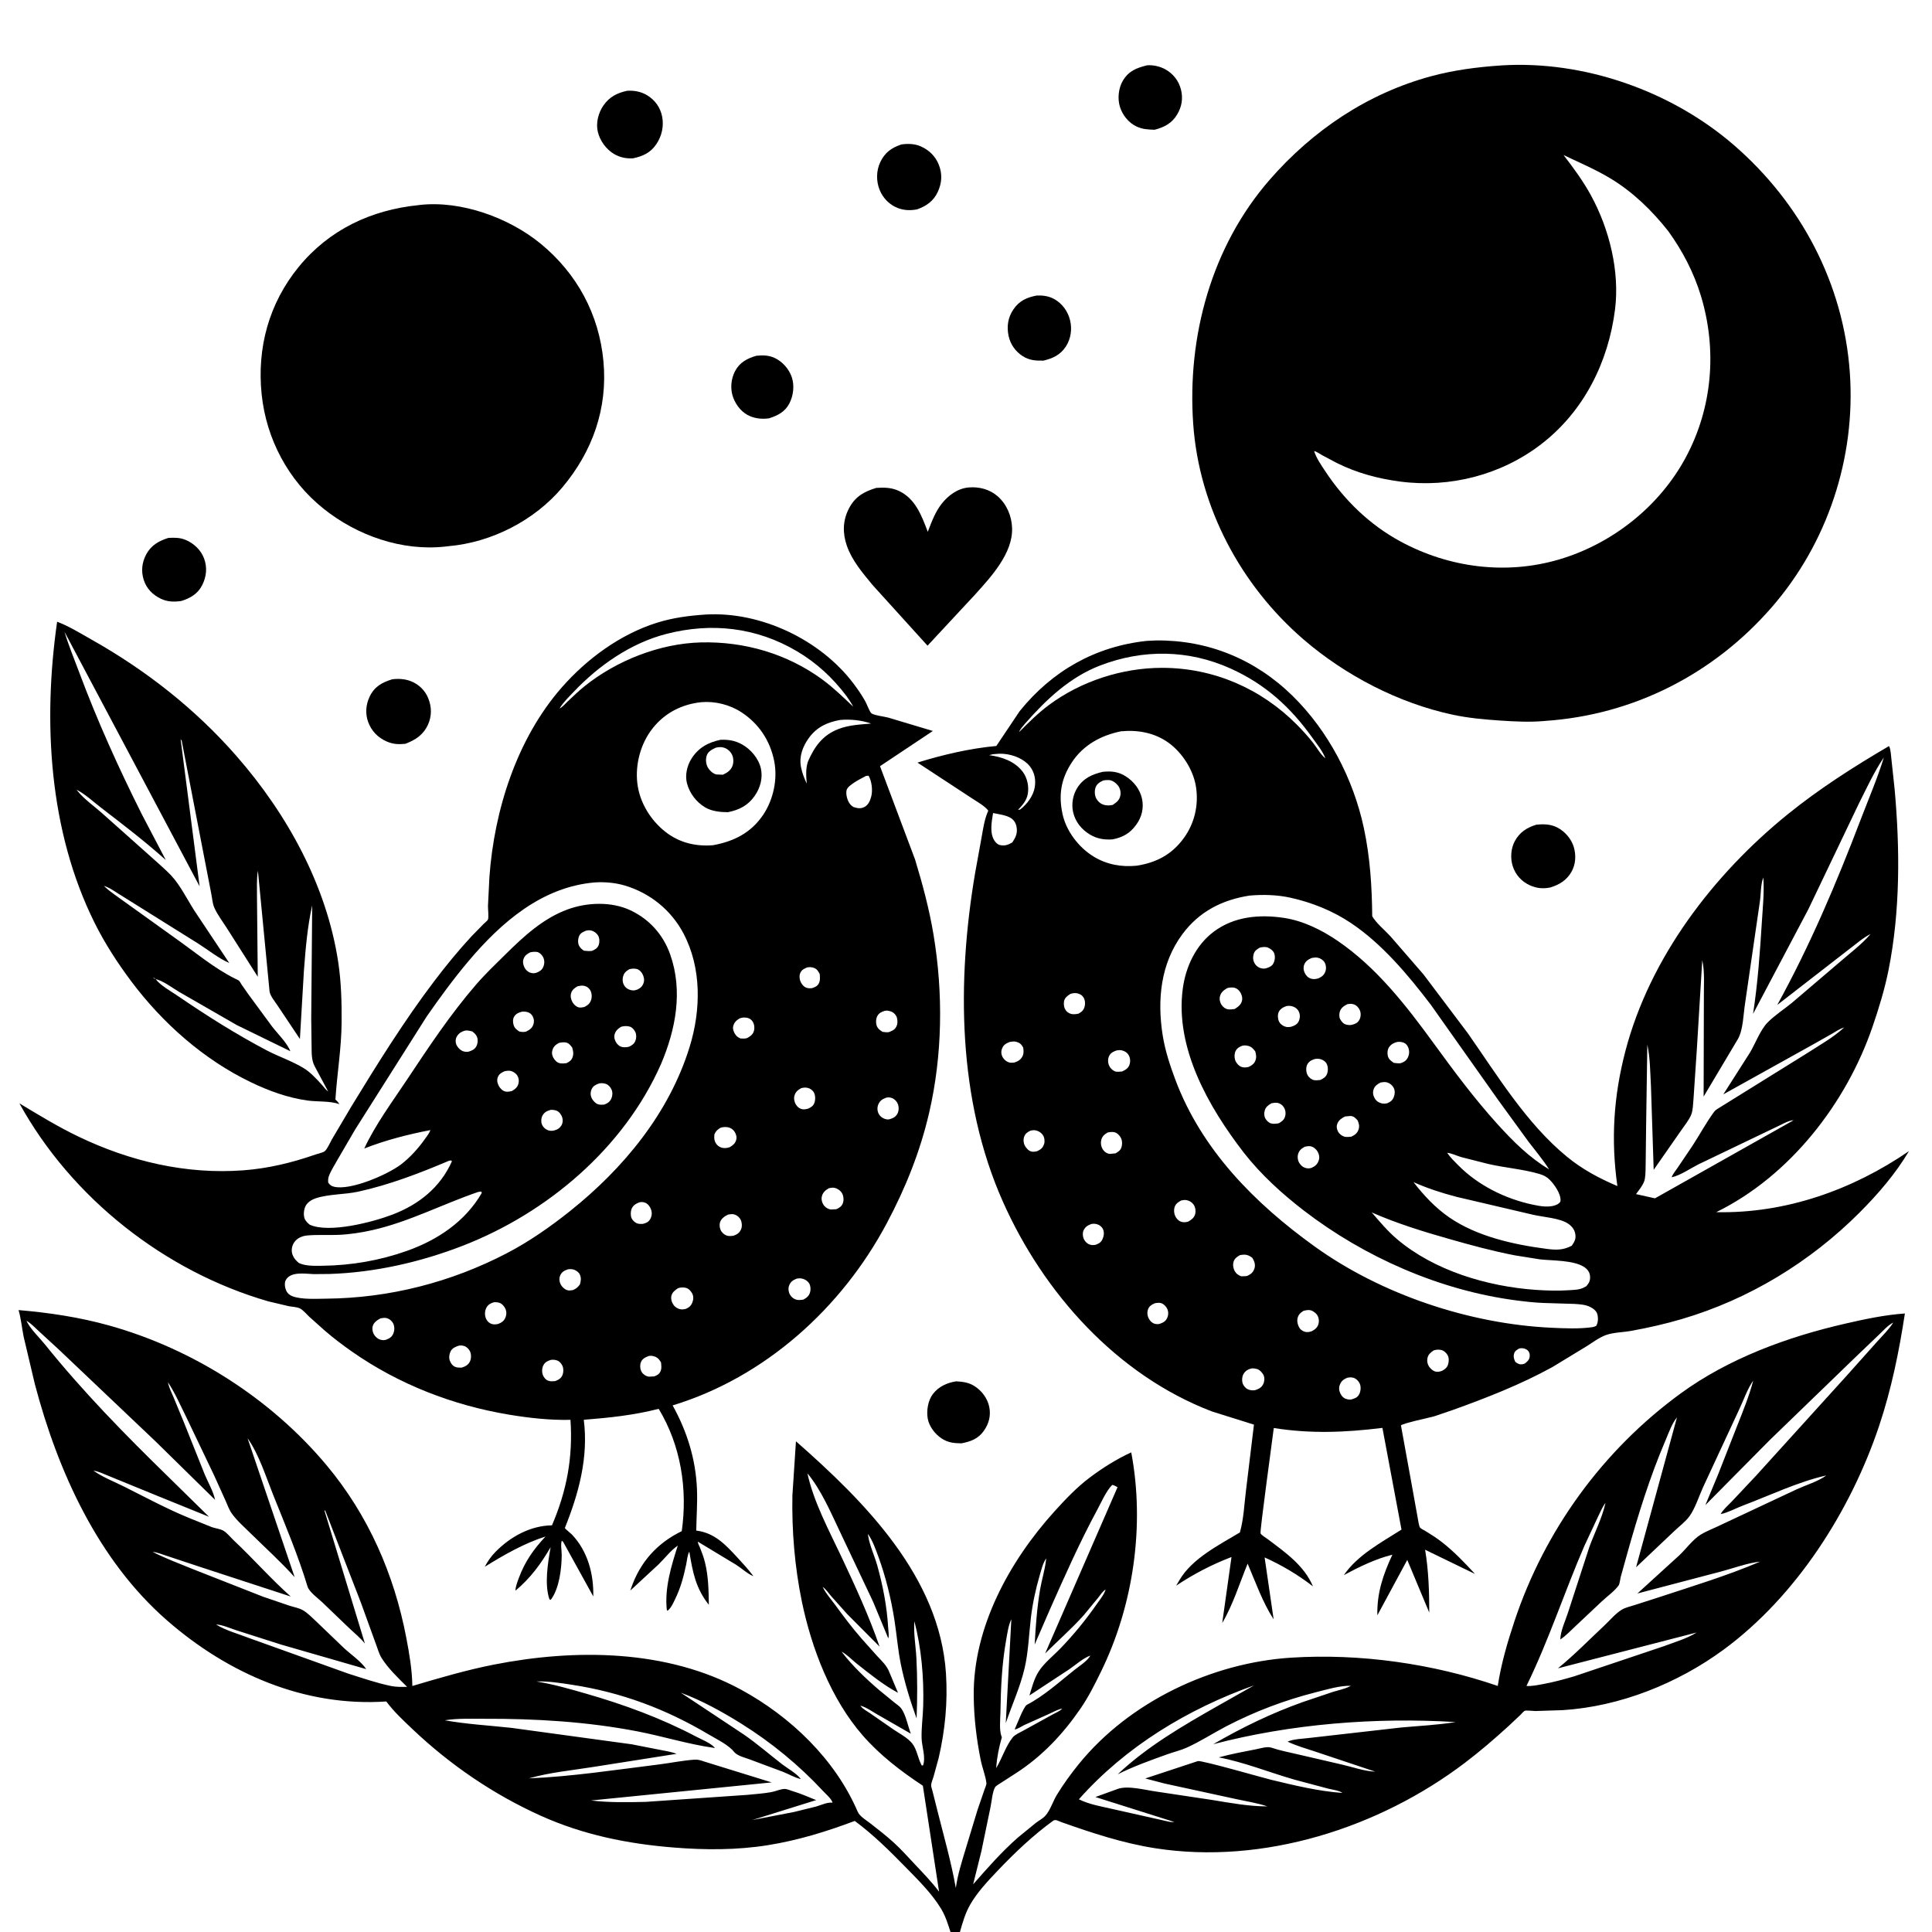 <svg version="1.1" xmlns="http://www.w3.org/2000/svg" style="display: block;" viewBox="0 0 2048 2048" width="1024" height="1024">
<path transform="translate(0,0)" fill="rgb(255,255,255)" d="M 0 0 L 0 2048 L 2048 2048 L 2048 0 L 0 0 z"/>
<path transform="translate(0,0)" fill="rgb(0,0,0)" d="M 1223.87 137.55 C 1216.83 137.278 1211.03 137.104 1204.51 133.961 C 1196.32 130.016 1190 122.095 1187.25 113.5 C 1184.42 104.642 1185.58 93.441 1190.31 85.491 C 1196.48 75.135 1204.91 71.978 1215.97 69.229 C 1222.56 68.736 1229.84 70.4 1235.59 73.659 C 1243.64 78.232 1249.43 85.581 1251.77 94.534 C 1254.28 104.129 1252.82 113.075 1247.73 121.53 C 1242.14 130.812 1233.99 134.957 1223.87 137.55 z"/>
<path transform="translate(0,0)" fill="rgb(0,0,0)" d="M 1637.94 764.198 L 1636.09 764.369 C 1621.04 765.657 1605.16 764.825 1590.09 763.808 C 1573.26 762.672 1556.47 761.158 1539.95 757.625 C 1482.62 745.372 1426.12 716.023 1381.86 677.885 C 1315.18 620.433 1271.08 537.722 1264.85 449.436 C 1258.31 356.725 1284.13 261.342 1346.04 190.4 C 1391.59 138.198 1449.54 99.142 1516.83 80.868 C 1540.87 74.341 1565.74 71.093 1590.55 69.418 L 1591.66 69.326 C 1679.26 63.916 1771.68 96.454 1837.82 153.661 C 1908.94 215.179 1954.26 300.624 1960.9 395 C 1967.26 485.255 1937.3 575.888 1877.78 644.101 C 1816.21 714.668 1731.56 757.873 1637.94 764.198 z M 1393.02 478.056 C 1395.26 485.54 1400.39 492.769 1404.66 499.263 C 1424.99 530.19 1451.95 556.314 1484.56 573.973 C 1536.04 601.854 1596.5 609.705 1652.93 592.984 C 1709.25 576.294 1758.97 536.885 1786.88 485.088 C 1815.28 432.376 1820.37 370.885 1803.08 313.768 C 1795.59 289.039 1783.56 265.961 1768.46 245.058 C 1751.27 223.238 1730.87 203.42 1706.95 189.029 C 1691.14 179.512 1674.05 172.287 1657.42 164.35 C 1668.08 178.146 1678.22 191.958 1686.6 207.318 C 1705.96 242.84 1717.1 287.632 1711.99 328.108 C 1704.93 383.988 1678.91 436.116 1633.7 470.887 C 1591.42 503.412 1537.17 517.416 1484.3 510.488 C 1460.82 507.41 1438.25 501.358 1417.02 490.742 L 1401.42 482.471 C 1398.81 481.01 1395.88 478.84 1393.02 478.056 L 1392.16 477.16 L 1393.02 478.056 z"/>
<path transform="translate(0,0)" fill="rgb(0,0,0)" d="M 670.979 167.833 C 663.88 168.231 657.32 166.918 651.128 163.351 C 642.657 158.471 635.943 149.219 633.71 139.715 C 631.531 130.44 634.205 119.812 639.494 112.032 C 645.856 102.673 654.235 98.475 664.942 96.223 C 672.517 95.746 679.944 97.208 686.425 101.266 C 694.574 106.369 699.99 114.03 701.87 123.474 C 703.904 133.696 701.579 144.186 695.734 152.822 C 689.526 161.996 681.413 165.635 670.979 167.833 z"/>
<path transform="translate(0,0)" fill="rgb(0,0,0)" d="M 972.277 221.909 C 965.395 223.257 958.544 223.111 951.917 220.606 C 943.104 217.275 936.109 210.221 932.521 201.5 C 928.645 192.079 928.789 180.917 933.196 171.721 C 938.067 161.557 945.085 156.675 955.366 153.166 C 961.891 152.115 969.526 152.325 975.67 154.986 C 984.604 158.856 991.576 165.456 995.178 174.62 C 999.102 184.6 998.494 194.148 993.896 203.808 C 989.349 213.359 981.9 218.371 972.277 221.909 z"/>
<path transform="translate(0,0)" fill="rgb(0,0,0)" d="M 475.12 578.994 L 472.267 579.35 C 426.087 584.545 378.513 567.714 342.744 539.052 C 305.559 509.256 282.282 465.353 277.366 418.063 C 272.243 368.783 285.075 321.553 316.619 282.955 C 348.982 243.353 393.637 222.451 443.968 217.404 L 444.915 217.263 C 488.925 212.297 539.764 230.863 573.338 258.5 C 611.768 290.134 635.127 333.502 639.684 383.124 C 644.261 432.96 628.183 478.357 596.322 516.391 C 566.74 551.704 521.004 575.119 475.12 578.994 z"/>
<path transform="translate(0,0)" fill="rgb(0,0,0)" d="M 1106.14 382.273 C 1097.98 382.474 1091.08 381.999 1083.98 377.442 C 1076.49 372.634 1071.04 364.946 1069.17 356.219 C 1067.02 346.16 1068.39 336.642 1074.21 328.041 C 1080.52 318.712 1088.48 315.313 1099.06 313.243 C 1105.7 313.047 1111.65 313.789 1117.56 317.043 C 1126.05 321.719 1132.06 330.127 1134.33 339.5 C 1136.6 348.848 1135.2 358.971 1130 367.093 C 1124.17 376.186 1116.22 379.804 1106.14 382.273 z"/>
<path transform="translate(0,0)" fill="rgb(0,0,0)" d="M 815.289 443.419 C 808.635 444.395 801.684 443.849 795.419 441.317 C 786.903 437.875 780.611 430.226 777.349 421.78 C 773.873 412.778 774.695 402.046 779.147 393.5 C 784.013 384.16 792.13 379.891 801.772 377.123 C 808.531 376.384 814.976 376.536 821.204 379.46 C 829.485 383.348 836.391 391.142 839.318 399.801 C 842.284 408.575 841.081 419.289 836.851 427.5 C 832.175 436.578 824.542 440.448 815.289 443.419 z"/>
<path transform="translate(0,0)" fill="rgb(0,0,0)" d="M 1033.4 630.5 L 983.218 684.454 L 924.923 620.094 C 914.423 607.331 903.122 594.223 897.655 578.377 C 893.125 565.246 893.279 552.041 899.666 539.455 C 906.18 526.62 915.44 521.335 928.779 517.217 C 936.999 516.63 944.819 516.746 952.495 520.223 C 970.263 528.274 977.101 546.802 983.475 563.76 C 987.43 553.518 991.434 542.476 998.361 533.802 C 1005.4 524.99 1015.27 517.728 1026.82 516.724 C 1037.87 515.762 1049.17 518.671 1057.58 526.074 C 1067.17 534.517 1072.37 546.902 1072.85 559.549 C 1073.88 586.665 1050.08 611.94 1033.4 630.5 z"/>
<path transform="translate(0,0)" fill="rgb(0,0,0)" d="M 192.284 637.053 C 184.614 638.155 177.716 638.105 170.5 634.694 C 161.821 630.591 155.25 623.837 152.328 614.596 C 149.393 605.315 150.474 596.017 155.087 587.5 C 160.283 577.905 168.523 573.352 178.488 570.209 C 184.896 569.852 190.774 569.795 196.844 572.35 C 205.481 575.988 212.984 583.027 216.288 591.91 C 219.892 601.597 218.902 611.201 214.284 620.382 C 209.714 629.467 201.648 634.111 192.284 637.053 z"/>
<path transform="translate(0,0)" fill="rgb(0,0,0)" d="M 596.998 1634.5 L 595.538 1633.19 C 594.094 1637.02 595.461 1644.02 595.443 1648.26 C 595.38 1662.69 592.865 1683.93 583.907 1695.78 L 582.5 1695.52 C 576.904 1679.52 580.782 1656.44 583.707 1640.09 C 573.085 1658.14 562.589 1672.57 546.407 1686.19 C 546.469 1681.82 548.56 1676.6 550.078 1672.49 C 556.464 1655.21 565.818 1642.09 578.267 1628.76 C 555.623 1635.97 534.002 1648.36 513.879 1660.86 C 517.059 1654.83 520.594 1649.76 525.366 1644.92 C 541.199 1628.85 562.326 1617.24 585.114 1616.92 C 600.844 1580.08 607.417 1544.97 604.725 1505.09 C 583.026 1505.6 560.829 1503.12 539.447 1499.57 C 480.03 1489.68 422.706 1467.44 373.244 1432.84 C 363.182 1425.8 353.313 1418.35 344.041 1410.3 L 327.715 1395.7 C 324.919 1393.05 321.413 1388.76 317.993 1387.02 C 314.724 1385.36 309.639 1385.3 305.969 1384.58 L 284.414 1379.48 C 174.512 1347.78 75.742 1269.82 20.55 1169.58 C 41.114 1181.97 61.671 1194.53 83.341 1204.92 C 137.927 1231.09 197.325 1245.12 257.969 1240.59 C 284.177 1238.64 309.536 1232.53 334.286 1223.88 C 336.827 1223 342.271 1221.84 344.141 1220.4 C 346.885 1218.28 349.991 1210.97 351.831 1207.78 L 372.599 1172.68 C 399.879 1127.98 428.356 1082.22 459.995 1040.47 C 472.516 1023.94 485.596 1007.92 499.672 992.693 L 512.555 979.504 C 513.527 978.531 516.748 975.934 517.229 974.846 C 518.242 972.552 517.233 963.297 517.275 960.391 L 518.794 929.725 C 523.902 858.717 547.819 783.26 595.282 728.953 C 621.934 698.458 657.621 672.231 696.512 660.086 C 713.525 654.773 730.588 652.592 748.286 651.417 C 806.429 648.068 869.627 678.123 904.616 724.436 C 909.233 730.548 913.833 737.183 917.5 743.917 C 918.718 746.154 922.095 754.97 923.707 756.135 C 926.781 758.357 937.463 759.564 941.609 760.691 L 988.862 774.86 L 932.847 812.186 L 970.012 911.126 C 977.992 937.319 985.132 963.991 989.612 991.028 C 999.873 1052.95 999.14 1118.24 984.955 1179.5 C 975.365 1220.91 959.804 1259.59 939.868 1297 C 892.045 1386.74 810.894 1459.97 713.016 1489.79 C 728.337 1517.4 737.457 1546.66 738.814 1578.42 C 739.441 1593.1 738.269 1607.79 738.041 1622.47 L 738.88 1622.58 C 757.527 1625.18 768.977 1637.28 781.176 1650.5 C 787.257 1657.09 793.276 1663.61 798.659 1670.8 C 793.04 1668.8 785.738 1662.12 780.304 1658.73 L 739.79 1634.27 C 739.602 1635.85 741.369 1638.95 741.98 1640.47 C 744.039 1645.62 745.953 1650.75 747.287 1656.14 C 750.97 1671 751.187 1685.94 751.4 1701.16 C 737.361 1683.42 734.344 1666.68 730.728 1644.89 C 728.804 1647.48 728.113 1654.95 727.41 1658.28 C 724.51 1671.99 721.504 1683.24 715.283 1695.94 C 713.192 1700.21 711.371 1704.48 707.595 1707.5 L 706.842 1706.5 C 704.383 1683.51 711.509 1660.06 718.479 1638.43 C 711.088 1643.37 704.393 1652.25 697.908 1658.5 L 668.153 1686.04 L 669.005 1683.54 C 678.515 1655.91 696.491 1635.83 722.692 1623.07 C 729.03 1578.52 721.714 1532.2 698.228 1493.42 C 671.678 1500.21 645.998 1502.88 618.84 1505.03 C 623.899 1544.92 613.528 1582.96 598.814 1619.62 C 599.813 1621.17 599.261 1620.57 600.756 1621.81 L 606.225 1626.63 C 623.035 1644.3 629.448 1668.56 628.905 1692.29 L 596.998 1634.5 z M 592.106 752.102 L 593.15 751.033 C 596.335 749.506 599.224 745.96 601.806 743.533 C 607.657 738.033 613.442 732.401 619.708 727.371 C 653.545 700.213 699.356 682.089 742.978 680.985 C 789.021 679.821 834.512 692.986 871.799 720.387 C 883.547 729.02 893.885 739.109 904.432 749.122 C 902.388 745.168 900.02 741.64 897.44 738.028 C 882.859 718.603 865.753 702.738 844.797 690.347 C 801.871 664.966 754.204 659.581 706.126 672.041 C 668.62 681.76 634.679 705.433 608.249 733.246 C 603.049 738.718 596.97 744.536 593.15 751.033 L 592.106 752.102 L 591.238 752.995 L 592.106 752.102 z M 743.331 744.347 C 722.991 746.499 705.203 755.485 692.263 771.488 C 679.346 787.463 673.275 809.63 675.563 829.948 C 677.869 850.429 689.57 869.508 705.688 882.034 C 720.323 893.407 737.584 897.449 755.889 895.956 C 777.925 891.89 795.949 882.946 808.844 863.959 C 819.749 847.902 824.515 825.933 820.693 806.816 C 816.352 785.111 804.519 767.195 785.943 755.033 C 773.61 746.96 758.004 743.077 743.331 744.347 z M 890.496 763.197 C 876.797 765.633 865.712 770.775 857.32 782.422 C 850.924 791.3 846.923 801.957 849.072 812.994 C 850.274 819.169 852.476 825.023 855.198 830.673 C 854.531 822.452 853.879 815.168 856.49 807.183 C 863.395 791.404 871.984 779.367 888.578 772.883 C 899.795 768.501 911.57 768.059 923.426 767.005 C 913.16 763.384 901.299 762.226 890.496 763.197 z M 918.071 822.5 C 913.34 824.997 899.169 831.981 897.539 837.186 C 896.336 841.03 897.92 847.362 899.968 850.726 C 901.26 852.849 902.61 854.257 904.784 855.5 C 908.927 856.814 912.369 857.504 916.405 855.401 C 920.539 853.247 922.411 848.641 923.533 844.4 C 925.274 837.823 924.124 828.122 920.738 822.278 L 918.071 822.5 z M 630.549 935.406 C 574.619 940.093 531.385 977.66 496.639 1018.83 C 480.838 1037.55 466.2 1057.54 452.23 1077.66 L 376.462 1197.35 L 357.294 1230.22 C 354.287 1235.62 350.562 1241.33 348.494 1247.16 C 347.762 1249.22 347.755 1251.35 347.887 1253.5 C 349.582 1255.94 350.969 1257.23 354 1257.97 C 371.601 1262.26 410.705 1245.17 424.874 1234.5 C 434.373 1227.35 443.282 1217.46 450.148 1207.78 C 452.275 1204.78 455.039 1201.42 456.263 1197.95 C 433.188 1202.31 407.905 1208.83 386.11 1217.49 C 397.98 1192.02 415.578 1168.34 431.092 1145 C 454.209 1110.21 477.41 1075.19 504.822 1043.53 C 514.546 1032.3 525.449 1021.9 536.025 1011.48 C 555.387 992.381 575.892 973.409 601.922 963.94 C 622.544 956.438 648.381 955.497 668.472 965.043 C 688.561 974.588 703.081 990.904 710.477 1011.88 C 724.125 1050.6 716.296 1091.41 700.562 1128.25 C 661.313 1217.07 580.059 1285.79 490.537 1320.54 C 445.936 1337.86 397.151 1348.95 349.281 1350.46 L 332.592 1350.61 C 323.674 1350.34 308.033 1347.43 302.918 1357 C 301.266 1360.09 301.971 1364.79 303.318 1367.9 C 304.615 1370.89 307.046 1373 310.094 1374.12 C 319.846 1377.72 335.319 1376.74 345.808 1376.64 C 412.762 1376.03 478.011 1359.32 537.384 1328.4 C 560.71 1316.26 583.616 1300.28 604.193 1283.86 C 660.926 1238.58 709.338 1180.01 731.028 1109.79 C 743.082 1070.76 743.92 1026.03 724.371 989.224 C 711.287 964.593 689.037 946.707 662.444 938.736 C 652.349 935.71 641.044 934.727 630.549 935.406 z M 621.386 986.5 C 618.494 987.682 615.371 988.948 613.993 992 C 612.646 994.985 612.332 999.057 613.653 1002.11 C 614.805 1004.78 616.696 1006.16 619 1007.79 C 621.895 1008.07 624.592 1008.37 627.5 1007.99 C 630.831 1006.53 633.502 1005.16 634.769 1001.41 C 635.696 998.662 635.572 994.468 634.101 991.929 C 632.52 989.199 629.775 987.109 626.707 986.412 C 624.825 985.985 623.274 986.104 621.386 986.5 z M 562.05 1009.5 C 559.111 1011.01 556.407 1012.76 555.162 1016 C 553.869 1019.37 554.427 1022.33 555.926 1025.5 C 557.183 1028.16 559.661 1030.39 562.5 1031.21 C 564.49 1031.79 566.536 1031.86 568.5 1031.19 C 571.667 1029.93 574.044 1028.69 575.633 1025.5 C 577.301 1022.15 577.437 1018.12 575.797 1014.73 C 574.722 1012.51 572.312 1009.99 569.891 1009.27 C 567.644 1008.6 564.342 1009.05 562.05 1009.5 z M 855.638 1025.5 C 852.317 1027 850.024 1027.76 848.364 1031.31 C 846.96 1034.31 847.538 1038.58 849.029 1041.42 C 850.46 1044.15 852.536 1046.52 855.626 1047.26 C 857.463 1047.71 858.789 1047.72 860.668 1047.5 C 863.671 1046.58 866.433 1045.48 867.952 1042.5 C 869.616 1039.23 869.21 1036.04 868.939 1032.5 C 867.495 1029.7 866.092 1027.25 863 1026.07 C 860.599 1025.15 858.143 1025.04 855.638 1025.5 z M 666.913 1027.5 C 663.388 1029.68 661.178 1031.6 660.309 1035.9 C 659.636 1039.22 660.259 1042.79 662.3 1045.53 C 664.387 1048.34 668.05 1049.84 671.5 1049.89 C 672.721 1049.91 674.364 1049.34 675.5 1049.03 C 678.917 1047.43 680.989 1045.6 682.242 1041.92 C 683.341 1038.68 682.548 1035.26 680.959 1032.33 C 679.728 1030.05 677.589 1027.82 675 1027.17 C 672.475 1026.54 669.364 1026.69 666.913 1027.5 z M 612.209 1045.5 C 608.942 1047.38 606.307 1049.35 605.285 1053.21 C 604.3 1056.92 605.846 1061.3 608.165 1064.21 C 609.692 1066.12 611.971 1067.83 614.5 1068.01 C 616.123 1068.13 617.912 1067.77 619.5 1067.44 C 623.215 1065.47 625.411 1063.76 626.713 1059.63 C 627.746 1056.34 627.21 1051.68 625.183 1048.89 C 623.462 1046.52 621.035 1045.15 618.152 1044.85 C 616.177 1044.65 614.137 1045.11 612.209 1045.5 z M 937.941 1071.5 C 934.59 1072.54 931.803 1073.76 930.023 1077 C 928.491 1079.78 928.282 1084.22 929.341 1087.24 C 930.459 1090.42 932.779 1092.02 935.5 1093.78 C 937.927 1094.12 940.05 1094.47 942.5 1094.04 C 946.696 1092.21 949.208 1091.3 950.809 1086.63 C 951.747 1083.9 951.426 1079.45 949.973 1076.95 C 948.069 1073.68 945.318 1072.09 941.658 1071.44 C 940.348 1071.2 939.24 1071.25 937.941 1071.5 z M 553.007 1072.5 C 549.683 1073.43 547.078 1074.47 545.137 1077.5 C 543.412 1080.19 543.573 1083.61 544.457 1086.56 C 545.461 1089.92 547.708 1091.57 550.5 1093.45 C 553.181 1093.95 554.776 1094.19 557.5 1093.58 C 561.307 1091.78 564.087 1090.02 565.454 1085.81 C 566.384 1082.95 566.12 1080.03 564.689 1077.38 C 563.426 1075.03 561.352 1073.36 558.751 1072.77 C 556.861 1072.34 554.918 1072.14 553.007 1072.5 z M 784.12 1079.5 C 780.481 1081.7 778.273 1083.68 777.212 1087.94 C 776.46 1090.97 778.011 1094.59 779.785 1096.97 C 781.299 1098.99 782.742 1099.8 785 1100.83 C 787.558 1100.91 790.138 1101.28 792.5 1100.12 C 795.828 1098.18 798.417 1096.26 799.317 1092.3 C 800.074 1088.97 799.486 1084.89 797.305 1082.17 C 795.09 1079.4 792.081 1078.61 788.714 1078.61 C 787.08 1078.61 785.66 1079.01 784.12 1079.5 z M 658.209 1088.5 C 654.683 1090.77 652.095 1093.11 651.306 1097.46 C 650.71 1100.74 652.456 1104.66 654.685 1107.04 C 656.886 1109.38 659.156 1110.18 662.335 1110.15 C 663.945 1110.14 665.432 1110 666.967 1109.5 C 670.161 1107.95 672.449 1106.4 673.697 1102.91 C 674.698 1100.12 674.735 1096.43 673.352 1093.75 C 672.161 1091.44 670.125 1088.96 667.5 1088.23 C 664.47 1087.4 661.168 1087.54 658.209 1088.5 z M 492.904 1092.5 C 489.113 1093.6 486.573 1095.09 484.399 1098.5 C 482.882 1100.88 482.617 1103.98 483.5 1106.65 C 484.5 1109.67 487.563 1113.02 490.563 1114.23 C 492.486 1115.01 494.473 1115.04 496.5 1114.88 C 499.863 1113.79 502.87 1112.73 504.732 1109.5 C 506.38 1106.64 506.858 1102.57 505.755 1099.44 C 504.766 1096.64 502.787 1095.04 500.5 1093.29 C 497.986 1092.77 495.468 1091.99 492.904 1092.5 z M 592.608 1105.5 C 589.077 1107.4 586.857 1109.14 585.614 1113.09 C 584.731 1115.89 585.103 1118.53 586.5 1121.1 C 587.965 1123.8 590.347 1126.49 593.5 1127.08 C 595.823 1127.51 598.185 1127.3 600.5 1126.99 C 603.708 1125.41 605.831 1124.03 607.011 1120.5 C 608.22 1116.88 607.56 1113.86 606.5 1110.31 C 604.67 1107.99 602.656 1105.4 599.5 1105.01 C 597.259 1104.73 594.797 1105.01 592.608 1105.5 z M 535.024 1135.5 C 531.66 1136.96 529.03 1138.34 527.674 1141.96 C 526.496 1145.1 527.222 1148.19 528.735 1151.07 C 530.195 1153.85 532.833 1156.51 536 1157.12 C 538.021 1157.52 540.537 1157.03 542.5 1156.62 C 546.08 1154.49 548.728 1152.56 549.668 1148.29 C 550.266 1145.56 549.915 1142.71 548.447 1140.29 C 546.845 1137.65 543.613 1135.53 540.555 1135.09 C 538.72 1134.83 536.83 1135.22 535.024 1135.5 z M 635.06 1148.5 C 631.6 1149.79 628.728 1151.03 627.117 1154.67 C 625.654 1157.98 625.794 1161.5 627.516 1164.66 C 628.829 1167.08 631.72 1170.13 634.516 1170.73 C 636.616 1171.18 638.389 1171.07 640.5 1170.91 C 644.06 1169.51 646.468 1168.09 648.068 1164.44 C 649.347 1161.53 649.57 1157.83 648.24 1154.9 C 647.156 1152.5 645.008 1150.02 642.5 1149.06 C 640.241 1148.2 637.408 1148.01 635.06 1148.5 z M 849.27 1153.5 C 845.605 1155.63 843.511 1157.15 842.169 1161.4 C 841.26 1164.28 842.031 1168.08 843.535 1170.62 C 845.173 1173.38 847.665 1175.42 850.92 1175.89 C 852.787 1176.17 854.686 1175.66 856.5 1175.28 C 859.645 1173.83 862.086 1172.51 863.326 1168.98 C 864.478 1165.71 864.435 1161.27 862.786 1158.16 C 861.479 1155.7 858.813 1153.74 856.097 1153.17 C 853.721 1152.66 851.606 1152.88 849.27 1153.5 z M 939.706 1163.5 C 935.879 1164.85 933.198 1166.28 931.351 1170.07 C 929.822 1173.2 929.717 1176.84 931.149 1180.04 C 932.474 1183 935.236 1185.24 938.301 1186.17 C 939.838 1186.64 941.078 1186.81 942.673 1186.5 C 946.325 1185.5 948.983 1184.35 951.059 1181 C 952.873 1178.07 952.976 1173.86 951.887 1170.65 C 950.95 1167.88 948.645 1165.3 945.941 1164.17 C 943.83 1163.28 941.959 1163.07 939.706 1163.5 z M 583.799 1176.5 C 579.785 1177.62 576.885 1178.99 574.903 1182.88 C 573.562 1185.51 573.358 1189.25 574.492 1191.99 C 575.691 1194.9 578.31 1197.24 581.265 1198.2 C 583.19 1198.83 584.754 1198.8 586.753 1198.5 C 590.523 1197.56 592.97 1196.4 595.104 1193 C 596.651 1190.54 596.87 1187.25 595.992 1184.5 C 595.06 1181.58 592.779 1178.4 589.807 1177.31 C 587.969 1176.63 585.745 1176.42 583.799 1176.5 z M 763.75 1195.5 C 760.317 1197.59 758.991 1198.84 757.276 1202.5 C 756.934 1206.79 757.065 1209.99 759.975 1213.4 C 761.731 1215.47 764.306 1216.71 767 1216.95 C 769.278 1217.16 771.36 1216.79 773.5 1216.07 C 776.786 1214.15 779.33 1212.25 780.381 1208.41 C 781.255 1205.21 780.333 1202.29 778.605 1199.56 C 777.161 1197.28 774.635 1195.6 772 1195.02 C 769.346 1194.44 766.305 1194.64 763.75 1195.5 z M 475.842 1230.5 C 444.99 1243.59 412.483 1256.07 379.728 1263.21 C 365.294 1266.36 348.82 1265.65 335 1270.14 C 330.391 1271.64 325.513 1274.59 323.532 1279.23 C 321.981 1282.86 321.42 1288.86 323.239 1292.5 C 324.327 1294.68 326.485 1296.82 328.407 1298.28 C 348.968 1307.48 394.912 1295.59 416.055 1287.5 C 444.062 1276.78 466.583 1258.88 479.071 1231 L 477.972 1230.07 L 475.842 1230.5 z M 878.79 1259.5 C 875.095 1261.58 872.239 1263.92 871.195 1268.25 C 870.361 1271.71 871.543 1275.52 873.753 1278.23 C 875.443 1280.29 878.326 1281.94 881 1282.12 L 886.5 1281.82 C 889.744 1280.4 892.224 1278.86 893.5 1275.36 C 894.652 1272.2 894.263 1267.94 892.654 1265 C 891.108 1262.18 887.872 1259.94 884.755 1259.19 C 882.754 1258.71 880.769 1259.17 878.79 1259.5 z M 506.936 1263.5 C 469.205 1276.38 433.879 1295.1 394.76 1303.97 C 383.014 1306.63 370.556 1308.53 358.5 1309.02 C 347.489 1309.47 336.036 1308.61 325.127 1309.71 C 322.05 1310.02 318.561 1311.12 316 1312.87 C 314.089 1314.18 312.268 1316.05 311.155 1318.09 C 309.12 1321.82 308.647 1326.32 310.172 1330.29 C 311.583 1333.96 313.877 1336.37 316.841 1338.84 C 324.167 1342.33 334.193 1341.85 342.256 1341.75 C 372.584 1341.36 402.713 1336.14 431.324 1325.99 C 463.976 1314.4 493.172 1294.89 510.748 1264.5 L 510.007 1263.06 L 506.936 1263.5 z M 677.798 1274.5 C 673.976 1276 670.862 1277.78 669.366 1281.86 C 668.39 1284.52 668.334 1288.96 669.593 1291.56 C 670.695 1293.84 673.496 1296.41 675.989 1297.03 C 677.924 1297.51 679.539 1297.49 681.5 1297.36 C 684.897 1296.5 687.54 1295.43 689.308 1292.19 C 691.172 1288.78 691.332 1285.37 690.016 1281.79 C 688.927 1278.82 686.703 1275.97 683.663 1274.85 C 681.646 1274.1 679.896 1274.05 677.798 1274.5 z M 771.861 1287.5 C 768.278 1289.14 764.528 1291.68 763.274 1295.7 C 762.351 1298.66 763.01 1302.99 764.834 1305.5 C 766.561 1307.87 769.002 1309.66 771.934 1310.12 C 773.771 1310.41 775.67 1310.13 777.5 1309.94 C 781.409 1308.51 783.894 1306.97 785.608 1303 C 786.956 1299.88 786.431 1295.01 784.712 1292.22 C 783.047 1289.51 779.718 1287.22 776.5 1287.03 C 774.963 1286.94 773.368 1287.23 771.861 1287.5 z M 602.061 1345.5 C 598.235 1346.9 595.492 1348.18 593.805 1352.13 C 592.591 1354.97 592.822 1358.37 594.166 1361.15 C 595.594 1364.1 598.651 1367.06 601.914 1367.79 C 603.746 1368.19 605.613 1367.79 607.427 1367.5 C 610.973 1365.94 612.443 1364.59 614.747 1361.5 C 615.786 1357.94 616.269 1354.7 614.697 1351.17 C 613.572 1348.65 611.019 1346.84 608.5 1345.93 C 606.435 1345.19 604.186 1345.25 602.061 1345.5 z M 844.241 1355.5 C 840.217 1357.28 838.043 1358.68 836.432 1362.92 C 835.327 1365.82 835.835 1369.6 837.343 1372.25 C 838.953 1375.08 841.626 1377.18 844.859 1377.86 C 846.978 1378.3 849.366 1377.92 851.5 1377.69 C 855.131 1375.79 857.693 1373.73 858.785 1369.58 C 859.51 1366.83 859.273 1362.9 857.751 1360.46 C 855.699 1357.18 851.79 1355.27 848 1355.08 C 846.723 1355.01 845.488 1355.27 844.241 1355.5 z M 718.852 1365.5 C 715.7 1367.57 712.68 1369.69 711.73 1373.57 C 710.914 1376.9 712.088 1380.63 714.061 1383.36 C 715.865 1385.85 718.885 1387.61 721.932 1387.95 C 723.694 1388.15 725.265 1387.91 726.982 1387.5 C 730.536 1385.91 732.534 1384.22 733.982 1380.5 C 735.192 1377.4 735.28 1374.07 733.727 1371.07 C 732.41 1368.53 729.883 1365.83 727 1365.15 C 724.397 1364.53 721.364 1364.61 718.852 1365.5 z M 523.295 1380.5 C 520.037 1381.63 517.527 1382.82 515.751 1385.96 C 513.915 1389.21 513.627 1393.43 514.849 1396.92 C 515.772 1399.56 517.469 1401.7 520 1402.96 C 522.663 1404.29 525.136 1403.98 527.957 1403.5 C 531.793 1401.98 534.37 1400.31 535.921 1396.32 C 537.049 1393.41 537.053 1390.38 535.811 1387.5 C 534.717 1384.96 532.19 1381.98 529.5 1381.06 C 527.539 1380.39 525.329 1380.27 523.295 1380.5 z M 403.406 1397.5 C 399.981 1399.29 396.255 1401.7 395.133 1405.68 C 394.225 1408.91 395.116 1412.93 397.096 1415.58 C 399.415 1418.67 402.551 1420.61 406.5 1420.6 C 407.844 1420.59 408.315 1420.41 409.5 1420.09 C 413.162 1418.64 415.557 1417.16 417.044 1413.32 C 418.364 1409.91 418.356 1405.94 416.658 1402.65 C 415.351 1400.12 412.812 1398.06 410.068 1397.3 C 407.85 1396.69 405.624 1397.11 403.406 1397.5 z M 486.245 1426.5 C 482.83 1427.61 479.42 1429.05 477.671 1432.45 C 476.248 1435.21 475.71 1439.22 476.755 1442.16 C 477.745 1444.94 479.591 1447.66 482.363 1448.87 C 484.615 1449.85 487.092 1449.77 489.5 1449.72 C 493.351 1448.47 496.549 1446.84 498.279 1442.93 C 499.667 1439.79 499.641 1435.24 498.058 1432.17 C 496.809 1429.76 494.481 1427.55 491.849 1426.77 C 489.977 1426.21 488.153 1426.06 486.245 1426.5 z M 687.433 1437.5 C 683.738 1438.96 680.444 1440.54 679.176 1444.64 C 678.211 1447.76 678.582 1451.86 680.378 1454.61 C 682.029 1457.13 685.006 1459.01 688 1459.32 L 693.5 1459.03 C 696.423 1457.84 698.456 1457.03 699.988 1454 C 701.582 1450.85 701.047 1447.51 700.686 1444.14 C 698.567 1440.6 696.589 1438.45 692.413 1437.52 C 690.619 1437.12 689.237 1437.04 687.433 1437.5 z M 584.086 1441.5 C 580.672 1442.56 577.953 1443.72 576.129 1447 C 574.436 1450.05 574.231 1454.41 575.512 1457.67 C 576.569 1460.36 578.603 1462.71 581.375 1463.68 C 583.664 1464.47 586.13 1464.22 588.5 1464.03 C 591.972 1462.73 594.908 1461.1 596.326 1457.43 C 597.42 1454.6 597.488 1450.66 596.224 1447.89 C 595.188 1445.61 593.294 1443.22 590.902 1442.28 C 588.616 1441.39 586.492 1441.24 584.086 1441.5 z"/>
<path transform="translate(0,0)" fill="rgb(0,0,0)" d="M 359.863 1170.5 C 350.111 1166.87 336.823 1168.07 326.25 1166.63 C 305.096 1163.74 284.946 1156.38 265.793 1147.15 C 215.839 1123.09 172.389 1084.58 139.229 1040.37 C 124.637 1020.91 111.204 1000.17 100.353 978.393 C 51.822 880.973 45.351 765.233 60.554 659.06 C 73.017 663.743 85.385 671.422 97 677.974 C 154.76 710.556 206.849 751.338 250.592 801.32 C 304.367 862.763 346.311 938.731 358.576 1020.18 C 361.734 1041.15 362.295 1062.74 362.125 1083.94 C 361.903 1111.56 357.302 1138.12 355.55 1165.51 C 356.819 1166.61 357.816 1167.68 358.803 1169.03 L 359.863 1170.5 z M 80 836 L 81.129 837.097 L 82.33 838.634 C 89.13 847.09 99.769 854.569 107.957 861.798 L 160.977 909.052 C 167.692 915.233 174.932 921.189 181.218 927.803 C 190.856 937.944 198.455 953.438 206.051 965.334 L 243.028 1020.83 C 231.474 1015.74 220.918 1007.1 210.233 1000.33 L 130.337 950.383 C 124.452 946.953 116.585 940.888 110.158 939.096 L 109.005 938.147 L 110.158 939.096 L 111.557 940.416 C 117.689 946.101 125.28 950.888 132 955.895 L 186.103 994.714 C 206.241 1008.89 226.905 1026.36 248.972 1037.29 C 250.181 1037.89 252.149 1038.68 253.191 1039.44 C 254.083 1040.08 255.529 1042.9 256.191 1043.87 L 263.611 1054.43 L 288.5 1088.26 C 294.415 1095.92 304.372 1105.54 307.776 1114.33 L 250.931 1086.59 L 189.966 1051.5 C 183.323 1047.63 172.278 1039.2 165.057 1038 C 164.128 1037.25 163.357 1036.4 162.192 1036.07 C 163.163 1036.92 163.766 1037.71 165.057 1038 C 170.237 1044.76 181.034 1050.64 188.178 1055.53 C 218.508 1076.28 250.1 1096.27 282.638 1113.39 C 295.319 1120.06 310.386 1125.09 322.407 1132.58 C 329.267 1136.86 335.584 1143.81 341.011 1149.72 C 343.096 1151.99 345.371 1155.36 347.887 1157.04 L 349.095 1158.9 L 350.032 1159.97 L 350.913 1161.09 L 351.884 1162.12 L 353.778 1163.99 L 351.884 1162.12 L 350.913 1161.09 L 350.032 1159.97 L 349.095 1158.9 L 347.887 1157.04 L 333.602 1130.36 C 330.006 1123.48 330.437 1116.19 330.289 1108.62 L 329.906 1079.62 L 330.936 959.681 C 325.887 982.071 323.927 1005.85 322.176 1028.74 L 317.917 1101.38 L 294.427 1066.2 C 291.726 1062.11 286.346 1055.68 285.735 1050.86 L 273.396 923.054 C 271.852 931.846 272.542 942.338 272.417 951.277 L 273.24 1035.38 L 240.62 984.077 C 236.204 977.125 230.337 969.432 227.065 961.898 C 225.229 957.671 224.865 951.715 223.903 947.129 L 214.774 900 L 193.147 788.034 C 192.816 785.867 192.859 785.298 191.457 783.5 L 211.593 939.551 L 68.342 669.698 C 72.781 684.362 78.701 698.637 84.061 712.99 C 103.278 764.438 125.894 814.411 150.5 863.49 L 175.752 911.663 C 153.895 892.065 130.678 874.305 107.412 856.434 C 99.134 850.076 90.382 841.842 81.129 837.097 L 80 836 L 79.005 835.185 L 80 836 z M 106.621 937.5 L 108.49 937.5 L 106.621 937.5 z"/>
<path transform="translate(0,0)" fill="rgb(0,0,0)" d="M 1539.21 1494.93 L 1520.14 1501.4 C 1515.94 1502.64 1486.64 1508.78 1485.08 1511.03 L 1497.4 1578.87 L 1502.82 1609 C 1503.42 1611.76 1503.89 1616.6 1505.12 1619.04 C 1505.74 1620.28 1509.77 1622.17 1511.14 1623.01 C 1516.86 1626.49 1522.5 1630.1 1527.81 1634.19 C 1541.11 1644.42 1552.21 1656.15 1563.55 1668.44 L 1510.67 1642.79 C 1514.38 1664.85 1515.06 1687.09 1515.08 1709.41 L 1491.75 1653.58 L 1460.06 1712.27 C 1459.51 1688.61 1466.11 1669.22 1475.97 1648.05 C 1458.51 1652.3 1440.36 1661.15 1424.55 1669.67 C 1439.16 1648.32 1464.2 1635.09 1485.64 1621.44 L 1465.42 1513.62 C 1426.16 1518.47 1389.56 1519.98 1350.27 1513.76 C 1348.93 1524.89 1335.28 1623.52 1336.25 1625.48 C 1337.18 1627.38 1342.35 1630.42 1344.28 1631.88 C 1362.8 1645.88 1382.47 1659.55 1391.78 1681.6 C 1375.82 1669.27 1358.91 1659.22 1340.54 1650.94 L 1350.12 1716.59 C 1338.54 1698.74 1330.89 1677.12 1322.54 1657.51 C 1314.02 1678.27 1307.03 1701.14 1295.61 1720.47 L 1305.44 1650.5 C 1284.22 1658.68 1265.76 1668.28 1246.76 1680.87 L 1250.5 1674.6 C 1263.92 1651.9 1292.36 1637.67 1314.33 1624.45 C 1318.39 1610.46 1319 1594.14 1320.84 1579.66 L 1329.24 1510.17 L 1284.65 1496.19 C 1183.95 1457.65 1106.2 1370.72 1063.07 1273.71 C 1015 1165.63 1014.23 1040.12 1033.67 925.392 L 1040.37 888.46 C 1042.03 879.33 1043.32 869.668 1046.87 861.05 L 1047.62 859.314 C 1043.96 854.245 1034.72 849.297 1029.42 845.676 L 972.559 808.386 C 998.937 800.164 1028.64 793.229 1056.14 790.774 L 1080.92 753.815 C 1115.31 711.187 1160.98 685.25 1215.42 679.389 L 1225.51 678.9 C 1280.73 678.334 1330.78 698.946 1370.29 737.761 C 1408.21 775.016 1434.53 825.632 1445.69 877.5 C 1452.35 908.465 1454.32 939.659 1454.61 971.226 C 1458.85 978.611 1467.93 985.982 1473.81 992.379 L 1509.02 1033 L 1555.9 1095.21 C 1587.6 1140.45 1617.85 1190.65 1660.94 1226.1 C 1677.22 1239.5 1695.2 1249.09 1714.5 1257.29 C 1707.51 1208.27 1710.47 1161.92 1723.03 1114 C 1748.94 1015.09 1816.11 927.196 1894.76 863.421 C 1928.42 836.129 1965.01 812.787 2002.34 790.912 L 2002.87 791.669 C 2004.38 795.498 2004.52 801.21 2005.04 805.338 L 2008.37 836.403 C 2014.06 899.618 2014.43 965.499 2001.98 1028 C 1997.9 1048.47 1991.8 1068.37 1985.06 1088.09 C 1957.22 1169.53 1897.33 1246.64 1819.27 1284.95 C 1892.73 1286.53 1963.6 1261.4 2023.59 1220.24 C 2009.3 1244.29 1990.92 1265.63 1971.19 1285.39 C 1918.87 1337.79 1853.73 1377.45 1782.55 1398.33 C 1764.82 1403.53 1747.05 1407.54 1728.87 1410.82 C 1720.53 1412.33 1710.2 1412.37 1702.37 1415.2 C 1695.22 1417.78 1688.26 1423.06 1681.86 1427.09 L 1645.52 1449.2 C 1611.57 1467.85 1575.59 1481.89 1539.21 1494.93 z M 1404.98 803.889 L 1405.94 805.041 L 1407.08 806.92 L 1407.84 807.963 L 1407.08 806.92 L 1405.94 805.041 L 1404.98 803.889 C 1402.08 796.164 1395.81 788.55 1390.97 781.782 C 1367.77 749.358 1341.13 725.242 1304.6 708.719 C 1260.04 688.562 1211.54 687.953 1166.04 705.52 C 1133.79 717.977 1108.9 741.664 1086.51 767.152 C 1084.23 769.975 1081.53 772.669 1080.22 776.072 C 1090.36 765.946 1100.3 755.96 1111.84 747.383 C 1145.87 722.075 1189.61 707.899 1231.98 707.935 C 1286.45 707.982 1336.73 729.84 1374.98 768.416 C 1380.96 774.443 1386.66 780.78 1391.92 787.444 C 1395.87 792.456 1400.05 800.073 1404.98 803.889 z M 1954.82 1089.18 C 1950.35 1090.45 1945.56 1093.72 1941.54 1096.07 L 1921.21 1107.57 L 1826.79 1160.06 L 1855.29 1115.38 C 1860.65 1106.2 1866.22 1091.6 1873.5 1084.12 C 1880.88 1076.53 1891.16 1069.87 1899.43 1063.12 L 1951.24 1018.94 C 1961.51 1010.05 1973.39 1001.09 1982.26 990.827 L 1982.85 990.124 L 1983.99 989.092 L 1982.85 990.124 C 1974.57 994.196 1967 1001.19 1959.54 1006.67 L 1883.94 1065.31 C 1918.72 1002.3 1946.92 935.611 1972.52 868.482 C 1980.75 846.928 1990.23 824.883 1996.97 802.89 C 1986.5 818.369 1978.94 835.055 1970.54 851.677 L 1916.84 964.027 L 1858.32 1074.73 C 1863.28 1042.48 1865.64 1009.65 1867.66 977.082 C 1868.62 961.587 1870.31 945.703 1869.2 930.188 C 1866.35 937.1 1866.68 948.098 1865.53 955.75 L 1849.82 1063.82 C 1848.03 1075.02 1847.9 1091.47 1842.34 1101.28 L 1805.91 1162.43 L 1806.17 1059 C 1805.95 1046.04 1807.34 1030.44 1804.47 1017.82 L 1798.72 1112.29 L 1795.18 1165 C 1794.64 1170.31 1794.72 1176.77 1792.72 1181.69 C 1790.38 1187.43 1785.38 1193.44 1781.89 1198.58 L 1752.97 1240.07 L 1750.08 1151.33 C 1749.25 1136.98 1749.26 1121.36 1746.23 1107.31 L 1744.95 1193.59 L 1744.5 1231.25 C 1744.32 1237.21 1744.61 1243.84 1743.6 1249.71 C 1742.64 1255.3 1737.57 1261.24 1734.25 1265.8 L 1754.35 1270.28 L 1901.31 1187.5 C 1896 1187.5 1887.5 1192.71 1882.46 1194.92 L 1800.5 1234.22 C 1792.22 1238.37 1780.95 1246.19 1772.04 1247.95 C 1773.17 1244.51 1776.29 1240.9 1778.33 1237.89 L 1793.97 1214.74 C 1801.67 1203.01 1808.67 1189.91 1816.95 1178.66 C 1818.17 1177.01 1819.56 1176.06 1821.3 1175.03 L 1915.08 1116.77 C 1928.17 1108.26 1943.44 1099.83 1954.82 1089.18 L 1955.99 1088.24 L 1954.82 1089.18 z M 1534.08 1222 C 1537.22 1226.86 1541.55 1230.9 1545.59 1235.02 C 1566.5 1256.29 1595.34 1270.69 1624.5 1276.92 C 1632.92 1278.71 1643.54 1280.74 1651.38 1276.39 C 1652.86 1275.09 1654.11 1274.74 1654.23 1272.67 C 1654.66 1265.47 1647.66 1255.55 1642.78 1250.65 C 1639.6 1247.45 1636.33 1245.8 1632.03 1244.51 C 1614.63 1239.31 1595.34 1237.97 1577.53 1233.82 L 1548.97 1226.57 C 1544.24 1225.18 1538.89 1222.52 1534.08 1222 L 1533.01 1221.19 L 1534.08 1222 z M 1188.4 775.191 C 1167.18 779.479 1148.3 789.725 1136.17 808.169 C 1124.65 825.694 1121.91 842.785 1126.38 863.144 C 1130.32 881.127 1143.54 898.334 1159.12 907.888 C 1173.2 916.528 1188.71 919.29 1205.03 917.674 C 1225.86 914.345 1241.96 905.985 1254.64 888.743 C 1266.26 872.955 1270.75 853.623 1267.82 834.229 C 1265.1 816.292 1253.23 797.738 1238.5 787.208 C 1223.81 776.701 1206.13 773.543 1188.4 775.191 z M 1052.51 799.5 L 1048.51 800.5 C 1061.67 802.203 1075.56 806.891 1083.98 817.921 C 1088.98 824.483 1090.89 833.484 1089.5 841.57 C 1088.29 848.61 1083.89 853.473 1079.14 858.5 C 1081.1 858.213 1080.32 858.425 1081.5 858.045 C 1088.77 852.367 1095.3 843.826 1096.88 834.5 C 1098.18 826.818 1096.72 818.8 1091.89 812.595 C 1085.52 804.415 1074.18 799.944 1064 799.116 C 1060.25 798.811 1056.23 799.062 1052.51 799.5 z M 1052.69 861.88 C 1051.17 871.218 1048.65 883.727 1054.73 891.963 C 1056.67 894.58 1058.77 895.867 1062.03 896.13 C 1066.08 896.459 1068.51 895.538 1071.96 893.62 L 1073.15 892.982 C 1076.87 887.254 1078.88 882.997 1077.5 876.099 C 1076.76 872.402 1074.75 869.171 1071.5 867.127 C 1066.68 864.1 1058.31 862.959 1052.69 861.88 z M 1324.68 949.343 C 1295.67 953.799 1271.26 966.196 1253.45 990.194 C 1230.2 1021.52 1226.55 1060.07 1232.52 1097.61 C 1235.07 1113.6 1240.16 1129.11 1245.81 1144.23 C 1273.69 1218.8 1330.1 1275.64 1393.55 1321.29 C 1464.38 1372.25 1557.89 1403.49 1644.79 1407.48 C 1658.89 1408.13 1673.96 1408.82 1687.97 1406.85 C 1689.45 1406.64 1690.69 1406.16 1692.01 1405.5 C 1694.14 1402.12 1694.26 1397.06 1693.29 1393.25 C 1692.33 1389.46 1688.82 1387.03 1685.5 1385.36 C 1680.57 1382.87 1674.34 1382.56 1668.92 1382.2 L 1635.74 1381.18 C 1625.95 1380.77 1616.2 1379.65 1606.5 1378.37 C 1526.15 1367.78 1446.41 1332.65 1382.33 1283.4 C 1358.84 1265.35 1336.45 1244.93 1318.22 1221.53 C 1281.17 1173.47 1245.4 1110.97 1253.79 1048.06 C 1256.89 1024.82 1267.56 1001.89 1286.69 987.574 C 1308.36 971.369 1335.31 969.088 1361.24 973.037 C 1381.52 976.125 1400.96 985.763 1417.77 997.205 C 1459.29 1025.47 1490.75 1066.1 1520.02 1106.29 C 1541.38 1135.62 1563.08 1164.84 1587.49 1191.74 C 1603.93 1209.85 1620.95 1226.92 1642.11 1239.55 C 1635.59 1229.27 1627.74 1220.01 1620.36 1210.34 L 1588.45 1166.49 L 1516.66 1064.99 C 1492.7 1033.53 1464.92 1000.33 1431.73 978.225 C 1412.47 965.396 1390.69 956.708 1368.17 951.662 C 1354.11 948.511 1339.02 948.106 1324.68 949.343 z M 1335.51 1004.5 C 1332.42 1006.28 1329.97 1007.71 1328.93 1011.4 C 1327.94 1014.88 1328.21 1018.28 1330.11 1021.4 C 1331.84 1024.24 1334.53 1026.04 1337.8 1026.59 C 1339.52 1026.89 1340.81 1026.83 1342.5 1026.31 C 1345.68 1025.2 1348.4 1024.21 1349.97 1021 C 1351.5 1017.88 1351.9 1013.78 1350.66 1010.47 C 1349.67 1007.84 1346.59 1005.5 1344.02 1004.48 C 1341.31 1003.4 1338.28 1003.91 1335.51 1004.5 z M 1390.41 1015.5 C 1386.85 1017.08 1384.09 1018.69 1382.55 1022.47 C 1381.41 1025.29 1381.71 1028.47 1383.01 1031.18 C 1384.43 1034.14 1386.39 1036.33 1389.56 1037.36 C 1392.46 1038.3 1394.61 1037.83 1397.5 1037.13 C 1401.27 1035.34 1403.63 1033.65 1405.05 1029.56 C 1406.06 1026.68 1405.64 1022.77 1404.09 1020.13 C 1402.61 1017.62 1399.51 1015.69 1396.67 1015.15 C 1394.63 1014.76 1392.43 1015.17 1390.41 1015.5 z M 1300.79 1047.5 C 1297.18 1049.65 1294.24 1051.91 1293.18 1056.22 C 1292.43 1059.29 1293.24 1062.84 1295.05 1065.39 C 1296.67 1067.69 1298.98 1069.51 1301.84 1069.93 C 1304.09 1070.25 1306.56 1069.85 1308.81 1069.59 C 1312.59 1067.18 1315.77 1065.01 1316.65 1060.33 C 1317.25 1057.15 1315.97 1053.4 1314.05 1050.85 C 1312.34 1048.58 1309.98 1047.04 1307.11 1046.83 C 1304.98 1046.68 1302.82 1046.8 1300.79 1047.5 z M 1134.81 1053.5 C 1131.6 1055.59 1128.51 1057.64 1127.87 1061.71 C 1127.35 1065.02 1127.98 1068.55 1130.03 1071.26 C 1131.74 1073.54 1134.61 1074.98 1137.44 1075.12 C 1139.5 1075.22 1141.28 1074.98 1143.28 1074.5 C 1146.68 1072.59 1148.59 1071.06 1149.7 1067.19 C 1150.56 1064.2 1150.29 1060.24 1148.68 1057.54 C 1147.11 1054.89 1144.46 1053.38 1141.5 1052.88 C 1139.05 1052.47 1137.18 1052.89 1134.81 1053.5 z M 1428.21 1064.5 C 1424.58 1066.33 1421.55 1068.35 1420.24 1072.41 C 1419.57 1074.46 1419.47 1078.38 1420.57 1080.26 C 1422.23 1083.08 1423.89 1085.36 1427.23 1086.15 C 1429.38 1086.66 1431.35 1086.83 1433.5 1086.24 C 1436.91 1085.24 1439.24 1084.25 1441.02 1081 C 1442.53 1078.23 1442.76 1074.4 1441.7 1071.44 C 1440.68 1068.59 1438.26 1065.83 1435.4 1064.77 C 1432.87 1063.82 1430.8 1064.01 1428.21 1064.5 z M 1363.63 1066.5 C 1360.1 1067.7 1356.64 1069.68 1355.24 1073.42 C 1354.12 1076.43 1354.65 1081.09 1356.3 1083.74 C 1357.94 1086.36 1361.44 1088.42 1364.5 1088.73 C 1365.84 1088.86 1367.18 1088.63 1368.5 1088.45 C 1371.88 1087.37 1374.75 1086.27 1376.5 1082.95 C 1378.23 1079.67 1378.34 1075.9 1376.89 1072.5 C 1375.81 1070.01 1373.53 1068.04 1371 1067.09 C 1368.74 1066.25 1365.98 1065.99 1363.63 1066.5 z M 1070.42 1104.5 C 1066.72 1105.96 1064.05 1107.23 1062.41 1111.05 C 1061.06 1114.16 1061.11 1117.3 1062.71 1120.37 C 1064.26 1123.36 1067.59 1126.06 1071 1126.5 C 1072.43 1126.68 1074.11 1126.5 1075.5 1126.25 C 1079.48 1124.89 1082.19 1123.26 1084.05 1119.32 C 1085.4 1116.45 1085.02 1113.55 1084.67 1110.5 C 1082.69 1106.94 1081.08 1105.38 1077.07 1104.29 C 1074.94 1103.7 1072.56 1104.16 1070.42 1104.5 z M 1481.14 1104.5 C 1477.48 1105.43 1474.43 1106.98 1472.33 1110.29 C 1470.69 1112.87 1470.46 1116.55 1471.2 1119.5 C 1472.04 1122.89 1474.76 1124.84 1477.5 1126.68 C 1479.93 1126.99 1482.04 1127.29 1484.5 1127.1 C 1487.94 1125.94 1490.31 1124.81 1492.1 1121.5 C 1494.02 1117.94 1494.25 1114.21 1492.8 1110.44 C 1491.96 1108.25 1490.22 1106.14 1487.98 1105.27 C 1485.74 1104.39 1483.49 1104.26 1481.14 1104.5 z M 1316.99 1108.5 C 1313.92 1109.62 1311.45 1110.96 1309.85 1114 C 1308.44 1116.66 1308.32 1120.72 1309.26 1123.59 C 1310.22 1126.52 1312.82 1129.63 1315.68 1130.84 C 1318.12 1131.86 1321.01 1131.63 1323.5 1131.02 C 1326.66 1129.55 1329.16 1127.98 1330.61 1124.65 C 1332.14 1121.12 1331.59 1117.97 1330.58 1114.4 C 1327.61 1110.58 1325.57 1108.75 1320.58 1108.24 C 1319.32 1108.1 1318.22 1108.23 1316.99 1108.5 z M 1183.67 1113.5 C 1180.49 1114.62 1177.59 1115.86 1175.92 1119 C 1174.31 1122.01 1174.25 1125.95 1175.5 1129.11 C 1176.6 1131.91 1178.75 1134.15 1181.44 1135.48 C 1183.66 1136.57 1187.12 1136 1189.5 1135.8 C 1193.12 1134.09 1196.09 1132.46 1197.38 1128.42 C 1198.4 1125.26 1198.14 1121.43 1196.46 1118.54 C 1194.89 1115.84 1192.25 1114.11 1189.23 1113.44 C 1187.28 1113.01 1185.63 1113.15 1183.67 1113.5 z M 1394.15 1122.5 C 1390.71 1123.49 1387.87 1124.73 1386 1128 C 1384.44 1130.73 1384.29 1134.61 1385.22 1137.6 C 1386.21 1140.77 1388.37 1143.06 1391.34 1144.47 C 1393.67 1145.59 1397 1145.05 1399.5 1144.83 C 1402.55 1143.44 1405.28 1141.91 1406.6 1138.63 C 1407.9 1135.4 1407.94 1131.2 1406.5 1128.01 C 1405.36 1125.49 1403.05 1123.88 1400.5 1122.97 C 1398.45 1122.24 1396.27 1122.26 1394.15 1122.5 z M 1463.46 1147.5 C 1460.09 1149.26 1457.3 1151.06 1456.05 1154.86 C 1454.98 1158.08 1455.53 1161.26 1457.23 1164.23 C 1458.89 1167.14 1461.5 1168.91 1464.74 1169.64 C 1466.79 1170.11 1468.41 1169.93 1470.46 1169.5 C 1474 1167.95 1475.99 1166.64 1477.47 1162.95 C 1478.64 1160.04 1478.93 1156.24 1477.48 1153.38 C 1475.99 1150.45 1473.25 1148.17 1470.07 1147.32 C 1467.81 1146.71 1465.72 1147.14 1463.46 1147.5 z M 1347.86 1169.5 C 1344.43 1171.52 1341.85 1173.18 1340.69 1177.18 C 1339.86 1180.01 1339.9 1183.03 1341.36 1185.67 C 1342.62 1187.94 1344.91 1190.17 1347.45 1190.89 C 1349.97 1191.6 1352.98 1191.15 1355.5 1190.74 C 1358.8 1188.87 1361.23 1187.16 1362.29 1183.31 C 1363.22 1179.97 1362.67 1176.54 1360.82 1173.62 C 1359.36 1171.32 1356.73 1169.44 1354 1169.07 C 1352.06 1168.8 1349.77 1169.09 1347.86 1169.5 z M 1425.81 1183.5 C 1422.37 1185.21 1419.19 1187.29 1417.69 1191.02 C 1416.52 1193.94 1416.91 1196.66 1418.31 1199.39 C 1419.69 1202.08 1422.92 1204.53 1425.87 1205.06 C 1428 1205.44 1430.36 1205.12 1432.5 1204.91 C 1436.45 1202.97 1438.99 1201.21 1440.27 1196.8 C 1441.24 1193.49 1440.45 1191 1439.27 1187.88 C 1437.1 1185.34 1435.07 1183.11 1431.5 1182.98 L 1425.81 1183.5 z M 1901.51 1186.5 L 1903.49 1186.5 L 1901.51 1186.5 z M 1092.38 1198.5 C 1089.22 1200.14 1086.97 1201.39 1085.68 1204.94 C 1084.59 1207.95 1084.89 1211.51 1086.33 1214.36 C 1087.53 1216.73 1090.37 1219.93 1093.04 1220.6 C 1095.37 1221.18 1097.22 1220.79 1099.5 1220.28 C 1103.43 1218.38 1105.4 1216.86 1106.81 1212.6 C 1107.7 1209.9 1107.19 1205.76 1105.61 1203.42 C 1103.65 1200.5 1100.58 1198.61 1097.11 1198.14 C 1095.46 1197.92 1094 1198.19 1092.38 1198.5 z M 1174.17 1200.5 C 1170.67 1202.62 1168.25 1204.51 1167.33 1208.71 C 1166.54 1212.34 1167.36 1216.35 1169.67 1219.3 C 1171.34 1221.44 1173.77 1222.98 1176.5 1223.19 L 1182.5 1222.6 C 1185.15 1221.06 1187.61 1219.57 1188.67 1216.5 C 1189.86 1213.04 1189.75 1208.67 1187.81 1205.51 C 1186.43 1203.28 1184.16 1200.86 1181.5 1200.26 C 1179.07 1199.71 1176.56 1199.96 1174.17 1200.5 z M 1383.35 1215.5 C 1379.79 1217.4 1377.37 1219.13 1376.11 1223.12 C 1375.14 1226.17 1375.63 1230.01 1377.29 1232.75 C 1379.03 1235.63 1381.72 1237.76 1385.06 1238.35 C 1387.06 1238.7 1388.56 1238.55 1390.5 1237.9 C 1394.23 1236.14 1396.63 1234.05 1397.94 1230 C 1398.96 1226.84 1398.39 1223.72 1396.77 1220.88 C 1395.28 1218.26 1392.78 1216.04 1389.84 1215.24 C 1387.7 1214.66 1385.48 1215.13 1383.35 1215.5 z M 1498.37 1253.11 C 1509.18 1267.09 1521.68 1280.47 1536.31 1290.52 C 1565.83 1310.8 1604.66 1319.34 1639.69 1323.88 C 1649.58 1325.16 1657.09 1325.3 1666.16 1320.5 C 1669.15 1316.06 1670.86 1313.18 1669.79 1307.66 C 1668.91 1303.18 1666.22 1299.88 1662.5 1297.28 C 1653.77 1291.2 1636.1 1290.2 1625.49 1287.78 L 1543.94 1268.69 C 1528.33 1264.61 1513.12 1259.7 1498.37 1253.11 z M 1252.26 1272.5 C 1249.02 1274.17 1246.16 1276.07 1245.08 1279.78 C 1244.05 1283.33 1244.65 1287.54 1246.66 1290.64 C 1248.39 1293.31 1250.57 1295 1253.74 1295.49 C 1255.85 1295.82 1257.47 1295.5 1259.5 1294.96 C 1262.72 1293.16 1265.64 1291.14 1266.8 1287.41 C 1267.84 1284.05 1267.23 1279.7 1265.24 1276.89 C 1263.42 1274.33 1260.73 1272.73 1257.66 1272.17 C 1255.81 1271.83 1254.08 1272.19 1252.26 1272.5 z M 1454.07 1285.22 C 1462.54 1294.98 1470.81 1304.94 1480.68 1313.34 C 1520.22 1346.99 1576.6 1363.67 1627.77 1367.3 C 1640.06 1368.17 1652.33 1368.45 1664.62 1367.6 C 1669.62 1367.26 1674.47 1367.18 1679 1364.8 L 1680.65 1363.94 L 1681.68 1363.32 C 1684.7 1359.8 1686.01 1356.92 1685.44 1352.2 C 1684.97 1348.33 1682.61 1345.31 1679.42 1343.18 C 1668.24 1335.69 1645.35 1336.43 1632.32 1334.97 L 1605.58 1330.68 C 1582.11 1326.15 1558.97 1319.84 1536 1313.3 C 1508.18 1305.39 1480.59 1296.86 1454.07 1285.22 z M 1156.82 1297.5 C 1152.87 1299 1150.39 1300.48 1148.54 1304.44 C 1147.41 1306.84 1147.73 1310.75 1148.77 1313.12 C 1149.98 1315.87 1152.13 1318.15 1154.97 1319.21 C 1157.3 1320.07 1159.11 1319.93 1161.49 1319.5 C 1164.7 1318.29 1166.92 1317.18 1168.5 1313.98 C 1170.1 1310.75 1170.8 1306.52 1169.27 1303.13 C 1168.07 1300.49 1165.65 1298.48 1162.88 1297.72 C 1160.78 1297.15 1158.96 1297.06 1156.82 1297.5 z M 1314.39 1330.5 C 1311.26 1332.25 1308.76 1333.95 1307.64 1337.53 C 1306.61 1340.8 1307.34 1344.8 1309.06 1347.71 C 1310.71 1350.5 1312.63 1351.57 1315.5 1352.87 C 1317.84 1352.85 1320.25 1353.06 1322.5 1352.36 C 1326.26 1350.44 1328.4 1348.74 1329.77 1344.61 C 1331.09 1340.62 1329.6 1336.65 1327.5 1333.32 C 1323.15 1330.19 1320.64 1329.49 1315.37 1330.33 L 1314.39 1330.5 z M 1224.14 1381.5 C 1220.74 1383.08 1218.1 1384.5 1216.86 1388.25 C 1215.73 1391.66 1216.34 1395.49 1218.22 1398.53 C 1219.69 1400.89 1221.71 1402.74 1224.49 1403.34 C 1226.27 1403.72 1227.77 1403.8 1229.5 1403.25 C 1233.23 1401.88 1235.52 1400.77 1237.26 1397.05 C 1238.66 1394.04 1238.74 1390.44 1237.33 1387.42 C 1236.13 1384.87 1233.7 1382.34 1230.99 1381.43 C 1228.76 1380.68 1226.39 1381.14 1224.14 1381.5 z M 1381.8 1389.5 C 1378.28 1391.74 1376.04 1393.84 1375.32 1398.14 C 1374.79 1401.34 1375.96 1405.63 1377.91 1408.21 C 1379.62 1410.46 1382.5 1411.96 1385.31 1412.04 C 1387.26 1412.1 1388.67 1411.82 1390.5 1411.16 C 1394.14 1409.15 1396.68 1407.29 1397.71 1403.06 C 1398.49 1399.89 1397.91 1396.26 1395.97 1393.61 C 1394.17 1391.16 1390.63 1388.74 1387.5 1388.7 C 1385.66 1388.68 1383.58 1389.05 1381.8 1389.5 z M 1610.35 1429.5 C 1607.85 1431.04 1605.83 1431.9 1604.98 1435 C 1604.1 1438.2 1604.89 1440.85 1606.32 1443.68 C 1609.03 1445.63 1610.53 1446.65 1613.98 1446.12 C 1615.15 1445.94 1615.52 1445.73 1616.5 1445.31 C 1618.98 1443.24 1620.98 1441.79 1621.5 1438.29 C 1621.87 1435.79 1621.33 1433.29 1619.45 1431.5 C 1617.57 1429.72 1614.67 1428.99 1612.12 1429.16 L 1610.35 1429.5 z M 1519.74 1431.5 C 1516.58 1433.68 1513.99 1435.65 1513.17 1439.67 C 1512.46 1443.08 1513.32 1446.81 1515.52 1449.5 C 1517.29 1451.66 1519.66 1453.67 1522.5 1454.07 C 1524.36 1454.34 1526.77 1453.86 1528.5 1453.21 C 1531.52 1451.52 1533.87 1449.95 1534.98 1446.5 C 1535.98 1443.38 1536.15 1439.39 1534.5 1436.46 C 1533.08 1433.93 1530.41 1431.55 1527.5 1430.99 C 1524.88 1430.48 1522.26 1430.64 1519.74 1431.5 z M 1327.14 1450.5 C 1323.12 1451.43 1320.45 1452.79 1318.22 1456.41 C 1316.53 1459.14 1316.31 1463.67 1317.36 1466.66 C 1318.15 1468.93 1320.34 1471.52 1322.5 1472.59 C 1324.96 1473.8 1327.84 1474.07 1330.5 1473.62 C 1334.27 1472.34 1337.08 1471.1 1338.98 1467.4 C 1340.42 1464.6 1340.73 1460.96 1339.54 1458.01 C 1338.45 1455.29 1335.3 1452.02 1332.46 1451.2 C 1330.64 1450.68 1329.01 1450.54 1327.14 1450.5 z M 1428 1460.5 C 1424.09 1462.31 1421.68 1463.97 1420.2 1468.17 C 1419.03 1471.48 1419.45 1474.44 1421.06 1477.53 C 1422.42 1480.13 1424.12 1482.03 1426.98 1482.92 C 1428.81 1483.49 1430.6 1483.82 1432.5 1483.49 C 1436.41 1482.22 1439.16 1481.54 1441.05 1477.46 C 1442.54 1474.26 1442.81 1469.57 1441.24 1466.36 C 1439.86 1463.55 1437.33 1461.19 1434.28 1460.4 C 1432.06 1459.82 1430.21 1460.11 1428 1460.5 z"/>
<path transform="translate(0,0)" fill="rgb(0,0,0)" d="M 429.753 788.444 C 422.644 789.238 416.636 788.914 410 786.038 C 400.806 782.054 393.927 775.093 390.39 765.678 C 386.959 756.545 387.759 746.675 392.058 738 C 397.201 727.62 405.093 723.421 415.603 720.127 C 422.226 719.161 429.333 719.658 435.601 722.119 C 443.838 725.354 450.469 731.704 453.847 739.897 C 457.702 749.246 457.879 759.079 453.606 768.312 C 448.587 779.159 440.471 784.29 429.753 788.444 z"/>
<path transform="translate(0,0)" fill="rgb(0,0,0)" d="M 771.489 860.979 C 763.517 860.932 754.472 859.988 747.5 855.868 C 738.153 850.346 730.975 840.862 728.218 830.372 C 725.987 821.882 728.243 811.839 732.818 804.486 C 740.154 792.696 750.502 787.022 763.793 784.209 C 772.109 783.903 779.025 784.943 786.465 789.034 C 795.817 794.177 804.224 804.057 806.554 814.58 C 808.845 824.921 805.866 835.35 799.86 843.871 C 792.767 853.934 783.333 858.679 771.489 860.979 z M 759.05 792.5 C 755.305 794.077 750.869 796.37 749.336 800.453 C 747.743 804.691 748.208 810.006 750.536 813.889 C 752.262 816.767 756.05 820.4 759.5 820.955 L 766.209 821.236 C 770.576 819.288 774.443 816.861 776.316 812.214 C 777.851 808.404 777.713 803.339 775.828 799.68 C 773.933 796.003 770.549 793.315 766.523 792.325 C 763.979 791.7 761.586 792.044 759.05 792.5 z"/>
<path transform="translate(0,0)" fill="rgb(0,0,0)" d="M 1179.25 889.777 C 1170.81 890.377 1162.89 889.163 1155.55 884.764 C 1146.42 879.285 1139.73 871.093 1137.46 860.486 C 1135.63 851.93 1137.39 842.245 1142.12 834.896 C 1148.55 824.913 1157.9 820.689 1169.04 818.164 C 1178.01 817.216 1185.7 818.019 1193.47 823.026 C 1201.97 828.506 1208.49 836.846 1210.6 846.821 C 1212.68 856.627 1210.33 866.069 1204.53 874.14 C 1197.98 883.266 1190.14 887.749 1179.25 889.777 z M 1169.12 827.5 C 1165.49 829.247 1162.73 830.902 1161.31 834.868 C 1160.08 838.296 1160.34 843.405 1162.16 846.573 C 1164.19 850.121 1167.2 852.519 1171.21 853.405 C 1174.17 854.061 1176.57 853.78 1179.52 853.244 C 1183.65 850.469 1186.72 848.242 1187.67 843.101 C 1188.31 839.633 1187.35 835.553 1185.16 832.777 C 1182.92 829.926 1179.25 827.101 1175.5 826.894 C 1173.41 826.779 1171.14 826.973 1169.12 827.5 z"/>
<path transform="translate(0,0)" fill="rgb(0,0,0)" d="M 1643.28 940.781 C 1635.68 942.312 1628.97 941.688 1621.84 938.508 C 1613.14 934.622 1606.63 927.523 1603.64 918.428 C 1600.83 909.919 1601.52 899.385 1605.84 891.491 C 1610.94 882.143 1618.53 877.342 1628.41 874.245 C 1636.27 873.393 1643.78 873.551 1650.93 877.259 C 1658.85 881.363 1665.66 889.204 1668.25 897.796 C 1670.87 906.495 1670.36 916.176 1665.83 924.153 C 1660.73 933.133 1652.92 937.856 1643.28 940.781 z"/>
<path transform="translate(0,0)" fill="rgb(0,0,0)" d="M 1772.04 1247.95 L 1771.16 1248.79 L 1772.04 1247.95 z"/>
<path transform="translate(0,0)" fill="rgb(0,0,0)" d="M 1007.58 2048 C 1004.84 2039.52 1002.28 2031.14 997.653 2023.47 C 987.932 2007.35 973.7 1993.3 960.585 1979.9 C 943.268 1962.21 926.01 1945.03 906.079 1930.27 C 875.754 1941.65 846.119 1950.8 814 1955.96 C 780.994 1961.26 747.192 1961.12 713.948 1958.44 C 664.992 1954.49 618.249 1945.02 573.241 1924.76 C 523.212 1902.23 477.285 1870.92 437.497 1833.19 C 427.83 1824.02 417.413 1814.39 409.512 1803.63 C 322.516 1809.51 241.63 1774.06 176.947 1717.6 C 103.834 1653.79 61.301 1559.62 36.962 1467.28 L 25.068 1417 C 23.188 1407.63 22.353 1397.93 19.675 1388.74 C 52.393 1391.54 84.269 1396.29 115.94 1405.15 C 204.353 1429.88 287.092 1482.59 346.1 1553.1 C 390.347 1605.97 417.852 1668.8 430.718 1736.23 C 433.894 1752.87 436.873 1770.23 437.104 1787.21 C 465.581 1778.78 494.239 1770.33 523.391 1764.58 C 609.51 1747.6 706.73 1748.25 785.496 1791.09 C 838.149 1819.73 885.493 1865.14 909.217 1920.57 C 911.289 1925.4 918.4 1929.58 922.508 1932.78 C 930.981 1939.38 939.487 1945.99 947.442 1953.22 C 955.334 1960.39 962.484 1968.48 969.797 1976.23 C 978.615 1985.58 987.711 1994.99 995.448 2005.26 L 978.274 1892.94 C 955.142 1877.68 932.8 1860.63 914.501 1839.63 C 880.797 1800.96 860.22 1747.2 849.961 1697.5 C 842.416 1660.94 839.248 1622.43 839.983 1585.12 L 843.745 1527.83 C 916.588 1591.84 996.177 1671.56 1002.77 1774.03 C 1004.72 1804.41 1001.86 1833.89 995.034 1863.51 L 989.58 1883.36 C 988.819 1886.02 987.225 1889.61 987.031 1892.23 C 986.911 1893.84 988.156 1897.15 988.539 1898.8 L 993.928 1920.3 C 1000.69 1947.09 1008.4 1974.16 1013.2 2001.36 C 1015.26 1986.66 1019.68 1973.16 1023.94 1959 L 1036.15 1918.77 L 1043.63 1896.99 C 1044.05 1895.66 1045.79 1891.75 1045.67 1890.5 C 1044.94 1882.88 1041.22 1873.81 1039.66 1866.07 C 1035.09 1843.33 1032.42 1821.02 1032.18 1797.8 C 1031.41 1725.17 1070.07 1654.98 1117.59 1602.35 C 1129.11 1589.6 1141.5 1576.54 1155.25 1566.23 C 1168.79 1556.08 1183.76 1546.58 1199.16 1539.58 C 1213.76 1616.8 1201.59 1701.48 1167.15 1771.93 C 1160.61 1785.32 1153.94 1798.67 1145.5 1810.99 C 1126.96 1838.05 1104.84 1861.61 1077.18 1879.5 L 1061.02 1889.91 C 1059.45 1890.95 1055.8 1892.99 1054.84 1894.51 C 1052.16 1898.79 1051.12 1909.88 1050.11 1914.99 L 1040.29 1962.45 L 1031.57 1997.46 C 1046.85 1980.11 1061.64 1963.12 1079.07 1947.83 L 1097.92 1932.42 C 1101.1 1929.99 1105.32 1927.79 1108.02 1924.86 C 1113.16 1919.28 1116.21 1909.37 1120.26 1902.7 C 1127.15 1891.35 1135.15 1880.38 1143.5 1870.07 C 1197.1 1803.97 1284.38 1762.57 1368.59 1757.2 C 1441.5 1752.54 1518.58 1763.43 1587.68 1787.17 C 1591.3 1763.67 1597.98 1740.75 1605.49 1718.22 C 1637.65 1621.73 1699.4 1537.04 1781.55 1477.12 C 1832.42 1440.01 1894.44 1417.29 1955.38 1403.26 C 1976.36 1398.42 1997.75 1393.85 2019.27 1392.34 C 2013.04 1433 2004.95 1472.72 1991.85 1511.78 C 1961.72 1601.57 1904.01 1692.22 1826.96 1748.8 C 1778.24 1784.56 1717.1 1809.03 1656.59 1812.82 L 1627.57 1813.76 C 1625.32 1813.74 1617.71 1812.86 1616.23 1813.54 C 1615.07 1814.07 1612.71 1816.92 1611.68 1817.91 L 1598.85 1829.95 C 1584.02 1843.46 1568.97 1856.43 1552.99 1868.56 C 1461.85 1937.76 1339.19 1977.05 1224.69 1959.24 C 1190.55 1953.92 1157.52 1943.01 1125.04 1931.51 C 1122.14 1930.48 1118.94 1928.22 1116.37 1930.08 C 1095.35 1945.26 1075.41 1964.23 1057.58 1982.99 C 1047.23 1993.89 1036.23 2005.55 1028.65 2018.57 C 1023.36 2027.67 1020.39 2037.95 1017.55 2048 L 1007.58 2048 z M 28.059 1400.05 L 28.72 1401.39 C 32.92 1409.55 41.81 1417.92 47.662 1425.19 C 88.125 1475.48 132.61 1520.83 178.769 1565.83 L 221.55 1607.84 L 167.718 1586.03 L 116 1564.88 C 111.061 1562.99 104.225 1559.49 99.075 1559.01 L 97 1558 L 95.005 1557.04 L 97 1558 L 99.075 1559.01 L 100.589 1560.04 C 109.981 1566.31 121.628 1570.89 131.769 1575.97 C 154.247 1587.23 176.918 1599.47 200.168 1608.98 L 224.446 1618.78 C 228.29 1620.16 233.027 1620.54 236.572 1622.5 C 240.666 1624.77 244.404 1629.69 247.862 1632.93 C 268.457 1652.25 287.133 1673.69 308.215 1692.39 L 213.152 1661.33 L 176 1649.01 C 171.518 1647.62 166.48 1645.44 161.814 1645.06 C 175.351 1652.04 190.149 1657.45 204.247 1663.25 L 279.127 1692.68 L 306.836 1702.11 C 311.394 1703.57 316.795 1704.5 320.968 1706.83 C 325.965 1709.61 330.923 1714.84 335.162 1718.75 L 363.971 1746.39 C 371.455 1753.52 382.63 1760.88 388.231 1769.35 L 297.698 1743.24 L 250.576 1728.19 C 244.147 1726.1 235.753 1722.29 229.027 1722.02 L 226 1721 L 224.005 1720.06 L 226 1721 L 229.027 1722.02 C 238.954 1728.28 253.123 1732.13 264.175 1736.44 L 369 1774.05 C 384.021 1778.81 398.928 1783.98 414.379 1787.21 C 420.003 1788.39 425.851 1788.19 431.57 1788.15 C 422.207 1778.88 411.389 1768.59 404.402 1757.39 C 401.721 1753.09 400.26 1747.27 398.382 1742.5 L 382.633 1699.03 L 344.664 1601.03 L 343.986 1601.5 L 386.824 1742.23 C 382.063 1736.26 375.837 1731.32 370.311 1726.03 L 341.614 1698.5 C 337.271 1694.39 327.734 1687.5 326.022 1681.83 C 316.145 1649.12 302.353 1616.48 289.626 1584.76 C 281.757 1565.15 274.596 1541.79 262.419 1524.56 L 312.35 1671.88 C 297.814 1655.69 281.493 1641 265.995 1625.72 C 259.295 1619.12 251.165 1612.04 245.7 1604.37 C 242.829 1600.33 241.149 1595.3 239.109 1590.81 L 227.103 1564.27 L 197.388 1502.04 C 191.297 1489.76 185.559 1476.67 178.051 1465.21 L 177.193 1464.01 L 178.051 1465.21 C 179.159 1471.08 181.926 1476.26 184.203 1481.73 L 194.919 1507.68 L 217.096 1563.16 C 220.535 1571.36 226.289 1581.25 227.936 1589.85 L 165.5 1528.52 L 62.851 1431.05 L 41.327 1411.24 C 37.132 1407.38 32.98 1402.92 28.059 1400.05 L 27.14 1399.04 L 28.059 1400.05 z M 2006.91 1402.02 L 2008 1401 L 2008.99 1400.12 L 2008 1401 L 2006.91 1402.02 C 2001.4 1404.63 1996.55 1410.32 1992.11 1414.54 L 1967.85 1437.71 L 1876.02 1526.51 L 1807.75 1595.48 L 1821.31 1562.86 L 1841.54 1511.27 C 1847.72 1495.65 1854.22 1479.8 1858.47 1463.53 C 1852.29 1472.34 1848.27 1484.26 1843.62 1494.05 L 1805.19 1576.79 C 1800.96 1586.19 1796.88 1598.97 1790.96 1607.22 C 1786.94 1612.82 1780.06 1618.03 1775.02 1622.82 L 1734.32 1661.33 L 1777.65 1502.54 C 1772.34 1508.84 1769.02 1518.65 1765.78 1526.17 C 1749.02 1565.18 1736.34 1606.25 1724.87 1647.06 L 1718.03 1671.67 C 1717.53 1673.63 1716.9 1679.07 1715.85 1680.56 C 1711.66 1686.53 1703.14 1692.63 1697.75 1697.74 L 1670.22 1723.65 C 1665.08 1728.42 1659.86 1734.07 1654 1737.89 C 1654.14 1729.02 1659.37 1718.01 1662.11 1709.51 L 1684.68 1640.15 C 1690.06 1625.23 1698.63 1608.51 1701.86 1593.16 L 1702.76 1592.01 L 1701.86 1593.16 C 1698.65 1597.29 1696.31 1603.05 1693.96 1607.78 L 1679.47 1638.77 C 1658.27 1687.79 1641.6 1739.26 1618.11 1787.18 C 1623.54 1787.61 1629.86 1786.25 1635.2 1785.29 C 1646.58 1783.24 1657.53 1780.25 1668.6 1777.01 L 1763.85 1745.01 C 1775.17 1740.72 1788.28 1736.99 1798.45 1730.54 L 1651.5 1768.49 C 1668.56 1754.58 1684.43 1738.34 1700.53 1723.26 C 1706.24 1717.91 1712.55 1710.31 1719.2 1706.32 C 1723.07 1704 1728.09 1702.94 1732.4 1701.56 L 1758.21 1693.25 C 1794.14 1681.4 1830.97 1670.29 1865.79 1655.41 C 1852.29 1656.8 1837.74 1662.34 1824.57 1665.82 L 1735.72 1689.16 L 1779.88 1648.93 C 1787.04 1642.24 1794.7 1631.61 1802.9 1626.71 C 1809.63 1622.68 1817.45 1619.81 1824.51 1616.3 L 1904.74 1578.66 C 1914.53 1574.18 1927.42 1570.36 1935.96 1564.02 L 1937.99 1563.08 L 1935.96 1564.02 C 1905.96 1570.81 1876.07 1585.2 1847.28 1596.08 C 1840.27 1598.73 1831.19 1603.66 1824.04 1604.99 C 1826.28 1600.49 1831.9 1595.75 1835.41 1592.01 L 1861.57 1564.21 L 1958.14 1457.65 L 1989 1423.12 C 1995.02 1416.38 2002.08 1409.65 2006.91 1402.02 z M 262 1523 L 262.956 1524.99 L 262 1523 L 261.247 1522.01 L 262 1523 z M 920.015 1626.05 L 920.212 1627.57 C 921.712 1638.02 927.139 1649.4 930.007 1659.72 C 935.948 1681.09 940.172 1702.98 941.478 1725.15 C 941.662 1728.27 942.665 1733.99 941.615 1736.73 L 925.5 1697.89 L 890.399 1623.72 C 880.582 1603.13 870.508 1579.34 855.881 1561.77 C 862.5 1592.2 878.732 1622.2 891.983 1650.34 C 906.593 1681.38 921.208 1713.03 932.384 1745.46 L 898.049 1710.97 L 881.128 1692.04 C 878.311 1688.81 875.557 1684.63 872.094 1682.15 L 871.065 1680.95 L 870.228 1680.01 L 871.065 1680.95 L 872.094 1682.15 L 872.826 1683.63 C 875.896 1689.65 881.104 1695.5 885.123 1700.98 C 894.17 1713.34 903.306 1725.56 913.403 1737.08 L 929.624 1755.24 C 934.866 1760.92 940.18 1765.59 942.911 1773 L 951.923 1794.44 C 936.217 1786.06 921.952 1774.39 908.006 1763.38 C 903.207 1759.59 897.514 1753.53 892.183 1750.91 L 891.221 1750.01 L 892.183 1750.91 L 892.823 1751.77 C 903.614 1765.9 918.486 1780.05 931.995 1791.56 L 947.82 1804.52 C 950.18 1806.45 953.603 1808.62 955.356 1811.02 C 960.331 1817.85 962.411 1829.76 965.518 1837.78 L 930.046 1817.42 C 924.572 1814.32 918.166 1809.64 912.049 1808.07 L 910.266 1807.11 L 912.049 1808.07 C 914.25 1811.49 919.244 1813.99 922.63 1816.33 L 947.363 1833.49 C 953.682 1837.68 962.153 1842.16 966.933 1848.08 C 972.17 1854.57 972.913 1864.14 977.127 1871.5 L 978.5 1871.36 C 981.572 1862.47 977.168 1851.67 976.932 1842.52 C 976.639 1831.16 978.316 1819.66 978.636 1808.29 C 979.474 1778.57 976.763 1747.3 969.274 1718.52 C 968.239 1731.18 970.742 1744.89 971.422 1757.64 C 972.543 1778.67 972.47 1800.56 971.626 1821.61 C 964.92 1803.22 958.775 1783.15 954.9 1764 C 951.772 1748.54 950.55 1732.73 948.113 1717.16 C 944.579 1694.57 938.877 1671.31 931.01 1649.85 C 928.145 1642.03 924.891 1632.75 920.015 1626.05 L 919.12 1624 L 920.015 1626.05 z M 1171.97 1685.01 C 1169.02 1686.57 1166.41 1690.73 1164.32 1693.37 L 1148.61 1712.45 C 1135.83 1726.68 1121.41 1739.24 1107.9 1752.74 L 1184.63 1576.5 C 1182.69 1575.37 1181.23 1574.5 1179 1574.05 C 1172.55 1580.55 1167.6 1592.18 1163.2 1600.32 C 1144.54 1634.87 1128.89 1670.2 1112.96 1706.03 L 1096.8 1743.29 C 1097.8 1723.99 1099.33 1703.97 1102.54 1684.92 C 1104.28 1674.64 1107.65 1664.14 1108.8 1653.9 L 1109 1652 L 1109.74 1650.05 L 1109 1652 C 1105.52 1656.85 1103.85 1664.07 1102.17 1669.78 C 1097.83 1684.53 1094.45 1700.4 1092.69 1715.69 C 1090.7 1732.94 1090.07 1751.28 1086.16 1768.17 C 1081.55 1788.03 1072.74 1807.28 1066.16 1826.58 L 1072.07 1716.41 C 1068.88 1723.09 1067.88 1731.13 1066.58 1738.38 C 1062.02 1763.84 1060.91 1789.45 1060.5 1815.25 C 1060.38 1822.72 1059.08 1833.61 1061.59 1840.58 L 1062.02 1841.5 C 1058.86 1852.56 1056.79 1862.84 1055.93 1874.32 C 1062.24 1864.12 1066.15 1850.78 1073.58 1841.65 C 1075.95 1838.74 1081.6 1836.31 1084.95 1834.43 L 1116.25 1817.2 C 1119.3 1815.5 1123.72 1813.77 1125.98 1811.23 C 1121.41 1811.91 1116.24 1814.95 1112 1816.85 L 1085.88 1828.56 C 1083.4 1829.74 1078.2 1833.2 1075.58 1833.25 C 1077.86 1828.35 1085.17 1808.93 1088.5 1807.2 C 1106.4 1797.88 1122.84 1783.06 1138.57 1770.49 C 1143.73 1766.37 1152.73 1760.71 1155.84 1754.97 L 1156.89 1754.01 L 1155.84 1754.97 C 1148.52 1757.42 1140.02 1765.06 1133.4 1769.54 L 1091.22 1797.28 C 1093.98 1788.58 1096.08 1779.67 1101.03 1771.89 C 1106.63 1763.07 1116.21 1755.5 1123.5 1748.01 C 1137.68 1733.43 1150.89 1717.3 1162.48 1700.6 C 1165.45 1696.31 1169.56 1691.48 1171.4 1686.6 L 1171.97 1685.01 L 1173.12 1683.13 L 1173.99 1682.17 L 1173.12 1683.13 L 1171.97 1685.01 z M 1234.75 1890.67 L 1214 1885.25 L 1269.77 1866.84 C 1273 1865.58 1339.84 1884.82 1347.25 1886.6 C 1371.5 1892.42 1398.08 1898.91 1422.99 1900.57 C 1419.96 1898.04 1411.76 1896.99 1407.82 1895.99 L 1372.3 1886.53 C 1345.81 1878.93 1318.92 1868.04 1291.91 1862.89 C 1304.89 1859.38 1318.2 1856.85 1331.4 1854.3 C 1336.17 1853.38 1343.15 1851.01 1347.82 1852.61 C 1356.54 1855.61 1366 1857.37 1375 1859.51 L 1422.34 1870.47 C 1433.75 1873.05 1446.15 1877.61 1457.84 1878.02 L 1394.25 1856.77 C 1384.49 1853.53 1374.18 1850.63 1364.9 1846.22 C 1370.92 1843.3 1382.37 1843.11 1389.29 1842.14 L 1485.05 1831.25 C 1504.19 1829.46 1524.13 1828.59 1543.07 1825.45 C 1457.98 1820.26 1368.56 1827.33 1286.07 1848.93 C 1316.44 1831.28 1347.83 1816.07 1380.95 1804.27 L 1412.65 1793.58 C 1418.41 1791.77 1425.18 1790.46 1430.51 1787.77 L 1431.97 1787.01 L 1432.99 1786.25 L 1431.97 1787.01 C 1420.26 1786.7 1406.06 1791.02 1394.75 1793.89 C 1361.8 1802.26 1330.33 1814.17 1300.15 1829.82 C 1286.09 1837.12 1272.11 1846.26 1257.72 1852.68 C 1251.42 1855.49 1244.45 1857.1 1237.94 1859.43 C 1219.81 1865.94 1202.05 1872.21 1184.8 1880.84 C 1216.01 1851.33 1253.64 1829.52 1290.77 1808.4 L 1329.39 1786.56 C 1259.24 1811.56 1193.27 1851.37 1143.66 1907.33 C 1154.83 1912.9 1168.04 1915 1180.12 1917.8 L 1238 1930.81 C 1240.61 1931.4 1242.35 1931.55 1245 1931.43 L 1161.18 1904.92 L 1184.5 1896.46 C 1195.28 1892.36 1213.73 1897.49 1225.34 1899.08 L 1285.17 1908.07 C 1304.24 1911.22 1324.07 1914.85 1343.44 1914.85 C 1332.89 1911.19 1320.91 1909.48 1310 1907.03 L 1234.75 1890.67 z M 848.889 1885.88 C 842.723 1884.53 835.945 1880.53 829.948 1878.19 L 794.5 1864.96 C 789.323 1863.05 782.11 1861.47 778.314 1857.3 L 776.161 1854.81 C 769.241 1848.11 759.087 1843.24 750.817 1838.34 C 705.513 1811.5 658.523 1793.93 606.473 1785.95 C 594.047 1784.05 581.28 1781.97 568.7 1782.45 C 586.409 1785.27 604.285 1790.45 621.512 1795.41 C 661.72 1806.99 700.816 1821.35 737.9 1840.86 C 743.699 1843.91 752.512 1847.34 757.002 1851.95 L 757.931 1852.95 L 756.076 1852.7 C 729.322 1848.89 702.499 1840.49 675.871 1835.35 C 622.557 1825.05 567.625 1821.77 513.405 1821.98 C 499.736 1822.03 484.953 1821.35 471.49 1823.59 C 494.748 1827.76 518.728 1829.05 542.228 1831.62 L 669.657 1849.03 L 699.146 1854.81 C 705.024 1856 711.586 1856.91 717.171 1859.14 L 629 1873.02 C 606.552 1876.61 582.442 1878.85 560.621 1885.15 C 606.383 1883.23 652.203 1876.11 697.63 1870.51 C 710.399 1868.94 723.589 1866.16 736.339 1865.31 C 740.057 1865.06 743.069 1866.12 746.523 1867.3 L 818 1889.42 L 626.5 1908.58 C 645.596 1910.89 665.268 1910.49 684.469 1910.06 L 791.858 1902.66 C 800.353 1901.81 809.102 1901.24 817.5 1899.75 C 821.924 1898.97 827.802 1896.25 832.053 1896.34 C 834.172 1896.39 837.689 1897.91 839.782 1898.54 C 848.474 1901.14 856.926 1904.82 865.318 1908.25 L 864.079 1908.52 L 797.558 1929.29 L 841.822 1920.75 L 864.869 1915.07 C 870.755 1913.42 876.254 1910.45 882.5 1910.84 C 881.611 1906.99 875.503 1901.82 872.704 1898.8 C 847.185 1871.28 817.77 1847.14 785.93 1827.23 C 766.055 1814.8 743.704 1802.4 721.663 1794.34 L 788.68 1838.8 C 802.659 1848.47 815.569 1859.7 829 1870.11 C 834.594 1874.44 845.006 1880.21 848.889 1885.88 z M 175.967 1462.5 L 177.347 1462.5 L 175.967 1462.5 z M 1776.76 1502.5 L 1778.08 1502.5 L 1776.76 1502.5 z M 92.51 1556.5 L 94.49 1556.5 L 92.51 1556.5 z M 341.932 1596.5 L 343.194 1596.5 L 341.932 1596.5 z M 342.51 1598.5 L 344.49 1599.5 L 342.51 1598.5 z M 1328.51 1786.5 L 1330.46 1786.5 L 1328.51 1786.5 z M 720.692 1794.5 L 722.49 1794.5 L 720.692 1794.5 z M 1128.51 1809.5 L 1130.49 1809.5 L 1128.51 1809.5 z M 1126.51 1810.5 L 1128.49 1810.5 L 1126.51 1810.5 z"/>
<path transform="translate(0,0)" fill="rgb(0,0,0)" d="M 1019.14 1530 C 1011.17 1529.87 1005 1529.32 998.095 1524.77 C 991.14 1520.19 984.898 1512.07 983.427 1503.73 C 981.982 1495.52 983.658 1484.67 988.782 1477.9 C 994.929 1469.78 1003.82 1465.79 1013.64 1464.26 C 1020.69 1464.68 1026.89 1465.44 1033.03 1469.35 C 1040.87 1474.33 1046.94 1482.53 1048.71 1491.7 C 1050.47 1500.82 1048.24 1509.2 1042.94 1516.7 C 1036.88 1525.27 1028.94 1528.11 1019.14 1530 z"/>
<path transform="translate(0,0)" fill="rgb(0,0,0)" d="M 228.753 1590.99 L 227.936 1589.85 L 228.753 1590.99 z"/>
<path transform="translate(0,0)" fill="rgb(0,0,0)" d="M 1824.04 1604.99 L 1823.01 1605.78 L 1824.04 1604.99 z"/>
<path transform="translate(0,0)" fill="rgb(0,0,0)" d="M 1654 1737.89 L 1653.23 1738.82 L 1654 1737.89 z"/>
<path transform="translate(0,0)" fill="rgb(0,0,0)" d="M 758.995 1853.74 L 757.931 1852.95 L 758.995 1853.74 z"/>
<path transform="translate(0,0)" fill="rgb(0,0,0)" d="M 849.948 1886.74 L 848.889 1885.88 L 849.948 1886.74 z"/>
</svg>
